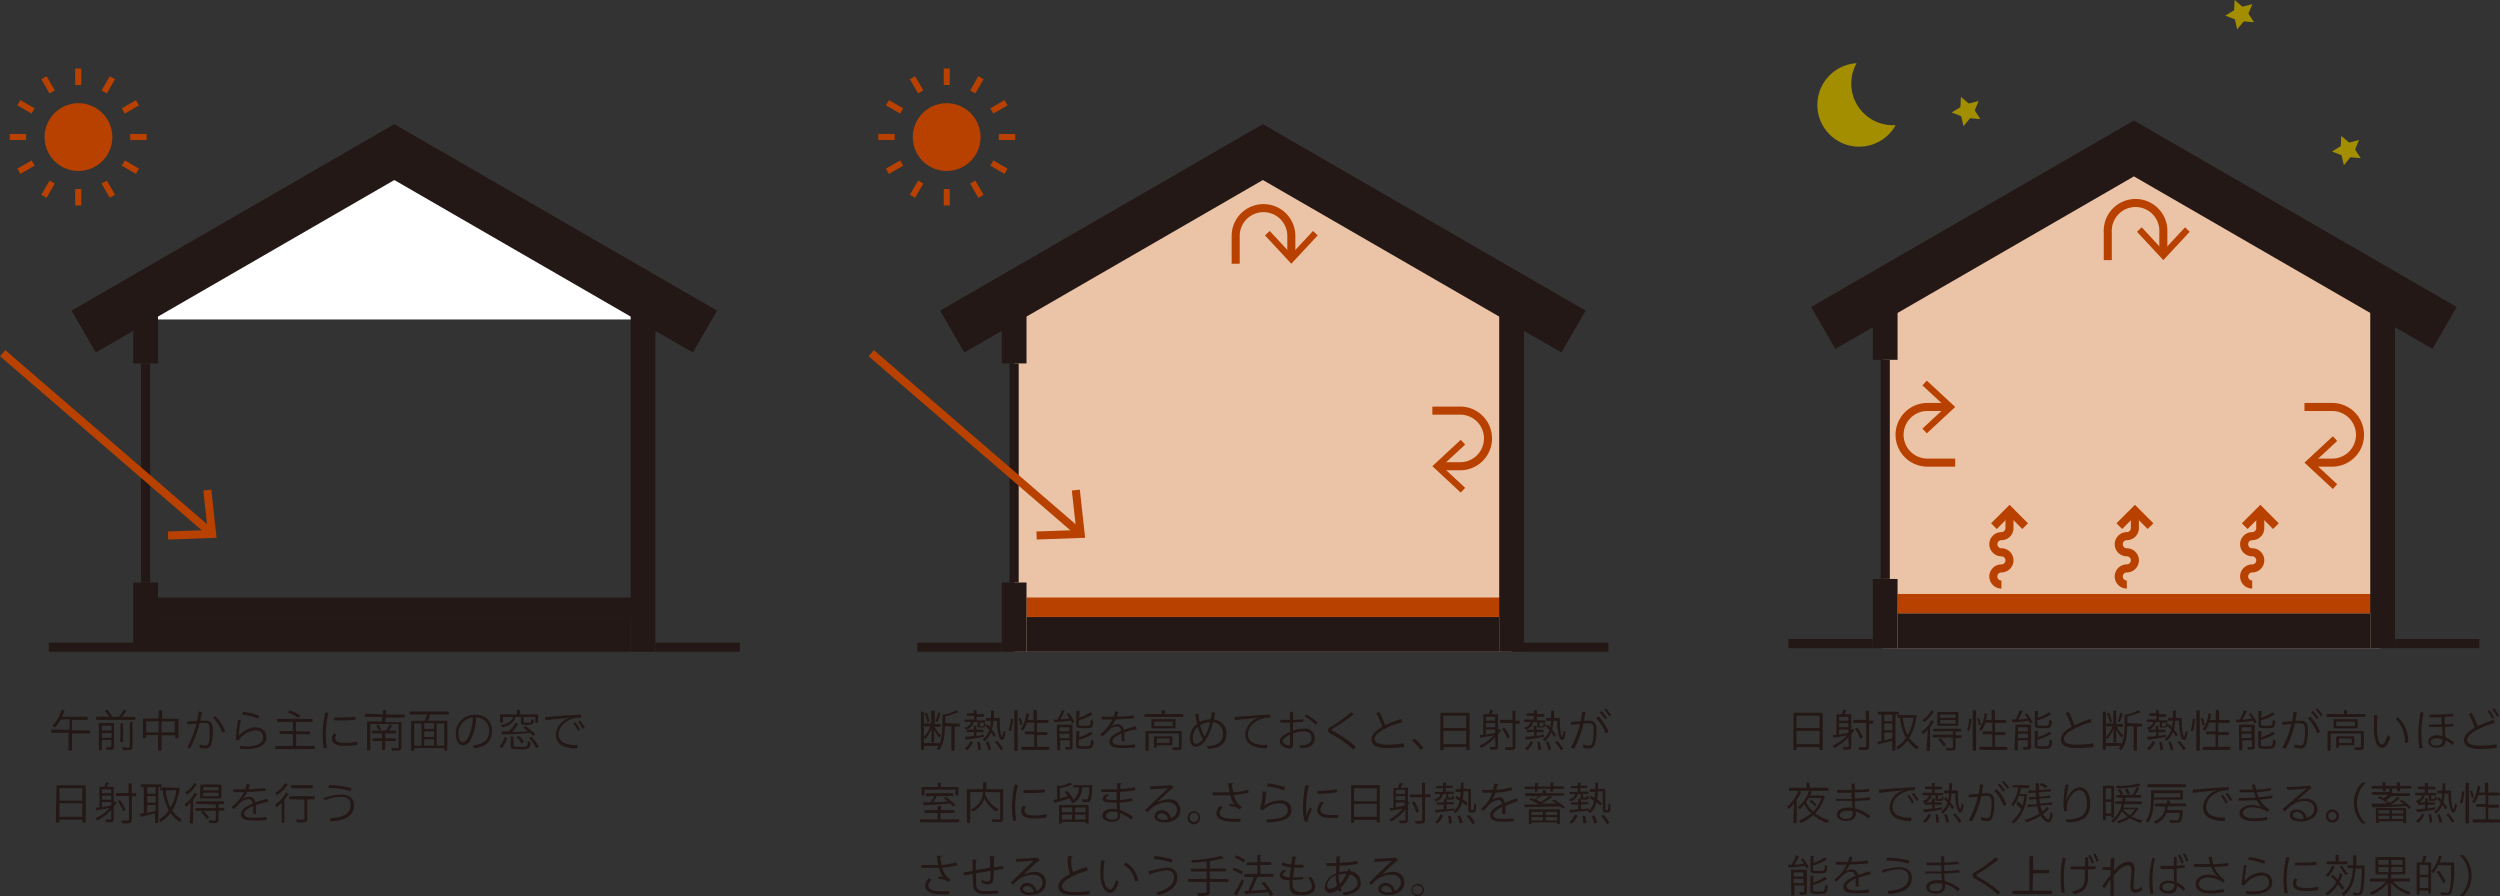 <?xml version="1.0" encoding="UTF-8"?> <svg xmlns="http://www.w3.org/2000/svg" xmlns:xlink="http://www.w3.org/1999/xlink" viewBox="0 0 310.03 111.14"><rect x="0" y="0" width="310.03" height="111.14" fill="#333333" stroke="none"/><defs><style>.cls-1,.cls-10,.cls-7,.cls-8{fill:none;}.cls-2{isolation:isolate;}.cls-3{fill:#231815;}.cls-4{mix-blend-mode:multiply;}.cls-5{clip-path:url(#clip-path);}.cls-6{fill:#fff;}.cls-7{stroke:#231815;stroke-linecap:square;stroke-width:6px;}.cls-10,.cls-7,.cls-8{stroke-miterlimit:10;}.cls-10,.cls-8{stroke:#b94100;}.cls-9{fill:#b94100;}.cls-10{stroke-width:0.75px;}.cls-11{fill:#ebc4a8;}.cls-12{clip-path:url(#clip-path-2);}.cls-13{clip-path:url(#clip-path-3);}.cls-14{clip-path:url(#clip-path-4);}.cls-15{clip-path:url(#clip-path-5);}.cls-16{fill:#a38e00;}</style><clipPath id="clip-path" transform="translate(-12.07 -4.63)"><rect class="cls-1" x="233.71" y="92.48" width="88.39" height="23.27"></rect></clipPath><clipPath id="clip-path-2" transform="translate(-12.07 -4.63)"><rect class="cls-1" x="236.67" y="19.58" width="80.06" height="28.32"></rect></clipPath><clipPath id="clip-path-3" transform="translate(-12.07 -4.63)"><rect class="cls-1" x="309.08" y="83.87" width="10.47" height="1.14"></rect></clipPath><clipPath id="clip-path-4" transform="translate(-12.07 -4.63)"><rect class="cls-1" x="306.01" y="43.19" width="3.07" height="41.82"></rect></clipPath><clipPath id="clip-path-5" transform="translate(-12.07 -4.63)"><rect class="cls-1" x="247.39" y="80.7" width="58.62" height="4.31"></rect></clipPath></defs><title>3goals_3</title><g class="cls-2"><g id="レイヤー_2" data-name="レイヤー 2"><path class="cls-3" d="M19.59,93.87a4.45,4.45,0,0,1-.75,1,1,1,0,0,0-.28-.26,4,4,0,0,0,1-1.53,2.51,2.51,0,0,0,.13-.43l.38.1a0,0,0,0,1,0,0s0,.11-.13.32l-.19.44h2.69a2.23,2.23,0,0,0,.49,0v.39a3.48,3.48,0,0,0-.49,0H21v1.3h1.69a4.11,4.11,0,0,0,.55,0v.4a4.11,4.11,0,0,0-.55,0H21V97.2a3.43,3.43,0,0,0,0,.5h-.43a3.43,3.43,0,0,0,0-.5V95.51H19a4.39,4.39,0,0,0-.56,0v-.4a4.17,4.17,0,0,0,.56,0h1.68v-1.3Z" transform="translate(-12.07 -4.63)"></path><path class="cls-3" d="M25.62,93.53a4,4,0,0,0-.58-.76l.33-.13a4.27,4.27,0,0,1,.63.89h.79a3.62,3.62,0,0,0,.62-.89l.35.13a5.63,5.63,0,0,1-.59.76h1.12a3.82,3.82,0,0,0,.55,0v.37a4.11,4.11,0,0,0-.55,0H24.55a4.33,4.33,0,0,0-.55,0V93.5a2.26,2.26,0,0,0,.55,0Zm-.9,3.56a3.82,3.82,0,0,0,0,.58h-.4a4.27,4.27,0,0,0,0-.59V94.77a4.48,4.48,0,0,0,0-.48l.53,0h.87a4.51,4.51,0,0,0,.5,0,3.91,3.91,0,0,0,0,.58V97.2c0,.33-.1.42-.46.42l-.46,0a1.53,1.53,0,0,0-.09-.34,3.55,3.55,0,0,0,.48,0c.16,0,.19,0,.19-.14v-.74H24.72Zm1.18-2.47H24.72v.6H25.9Zm0,.91H24.72v.6H25.9Zm1.43-1.18a3.21,3.21,0,0,0,0,.52V96a3.84,3.84,0,0,0,0,.62h-.39A4,4,0,0,0,27,96V94.87a3.49,3.49,0,0,0,0-.52Zm1.18-.16a4,4,0,0,0,0,.59v2.38c0,.38-.11.48-.57.48l-.64,0a1.27,1.27,0,0,0-.1-.37,4.3,4.3,0,0,0,.71.07c.21,0,.25,0,.25-.16V94.77a3.64,3.64,0,0,0,0-.58Z" transform="translate(-12.07 -4.63)"></path><path class="cls-3" d="M31.74,93.29a4.24,4.24,0,0,0,0-.57h.44a3,3,0,0,0,0,.56v.48h1.61a2.62,2.62,0,0,0,.42,0,1.94,1.94,0,0,0,0,.43v1.5a3.68,3.68,0,0,0,0,.49h-.4v-.37H32.11v1.28a2.7,2.7,0,0,0,0,.63h-.44a5.18,5.18,0,0,0,0-.63V95.79H30.2v.37h-.4a3.79,3.79,0,0,0,0-.49v-1.5a2.81,2.81,0,0,0,0-.43,2.68,2.68,0,0,0,.42,0h1.52ZM30.2,95.46h1.55V94.09H30.2Zm3.54-1.37H32.11v1.37h1.63Z" transform="translate(-12.07 -4.63)"></path><path class="cls-3" d="M35.3,97.29a11.4,11.4,0,0,0,1.13-2.92l-1.13.09,0-.35c.38,0,.81-.07,1.22-.09.07-.36.14-.75.18-1.16l.4.06c0,.38-.12.74-.19,1.08l.64,0c.58,0,.92.26.91,1.07a7.06,7.06,0,0,1-.16,1.74c-.13.51-.44.65-.69.65a3.49,3.49,0,0,1-.79-.1c0-.14,0-.27,0-.4a2.71,2.71,0,0,0,.77.13c.2,0,.32-.11.42-.5A7.72,7.72,0,0,0,38.06,95c0-.55-.16-.72-.56-.72l-.68,0a14,14,0,0,1-1.17,3.16Zm3.48-3.85A6.4,6.4,0,0,1,40,95.31l-.35.23a5.39,5.39,0,0,0-1.17-1.91Z" transform="translate(-12.07 -4.63)"></path><path class="cls-3" d="M41.94,93.91a17.73,17.73,0,0,0-.27,2,2.82,2.82,0,0,1,2-1.08c1,0,1.44.57,1.44,1.21,0,1.13-1.25,1.48-2.45,1.48-.27,0-.54,0-.76,0a2.88,2.88,0,0,0-.09-.4,4.25,4.25,0,0,0,.8.07c.82,0,2.1-.14,2.1-1.12,0-.4-.22-.88-1-.87a2.89,2.89,0,0,0-2.06,1.25l-.33-.09a17.61,17.61,0,0,1,.28-2.44Zm.28-1a8,8,0,0,1,2,.48l-.11.37a7.38,7.38,0,0,0-2-.51Z" transform="translate(-12.07 -4.63)"></path><path class="cls-3" d="M47,94.16a3.73,3.73,0,0,0-.58,0v-.38a4.4,4.4,0,0,0,.58,0h3.25a4.51,4.51,0,0,0,.58,0v.38a4,4,0,0,0-.58,0H48.77v1.17H50a3.72,3.72,0,0,0,.53,0v.37a3.8,3.8,0,0,0-.53,0h-1.2v1.43h1.72a4.69,4.69,0,0,0,.59,0v.4a5.68,5.68,0,0,0-.59,0H46.8a5.34,5.34,0,0,0-.6,0v-.4a4.42,4.42,0,0,0,.59,0h1.6V95.66H47.3a4,4,0,0,0-.55,0v-.37a3.72,3.72,0,0,0,.53,0h1.11V94.16Zm1-1.46a5.84,5.84,0,0,1,1.31.68l-.22.29a5.28,5.28,0,0,0-1.33-.7Z" transform="translate(-12.07 -4.63)"></path><path class="cls-3" d="M52.82,93a11,11,0,0,0-.35,2.71,10.35,10.35,0,0,0,.14,1.7l-.4,0a11.48,11.48,0,0,1-.13-1.73A11.68,11.68,0,0,1,52.42,93Zm1,2.7a.71.71,0,0,0-.17.46c0,.38.26.59,1.25.59a6.75,6.75,0,0,0,1.48-.15l0,.4a8.44,8.44,0,0,1-1.55.13c-1.28,0-1.59-.44-1.59-.93v0a1,1,0,0,1,.24-.65Zm-.27-2.1,1,0a14.44,14.44,0,0,0,1.6-.09l0,.37a16.61,16.61,0,0,1-1.74.09c-.31,0-.61,0-.91,0Z" transform="translate(-12.07 -4.63)"></path><path class="cls-3" d="M59.53,93.23a3.26,3.26,0,0,0,0-.53h.42a2.47,2.47,0,0,0,0,.53h1.75a2.55,2.55,0,0,0,.56,0v.39a4.61,4.61,0,0,0-.56,0H59.87v.56h1.48a3.48,3.48,0,0,0,.5,0,3.17,3.17,0,0,0,0,.46v2.64c0,.34-.13.43-.61.43l-.57,0a1,1,0,0,0-.09-.36,3.83,3.83,0,0,0,.65.06c.21,0,.27,0,.27-.14V94.42H58v2.72a3.35,3.35,0,0,0,0,.56h-.41a4.1,4.1,0,0,0,0-.58V94.56a3.39,3.39,0,0,0,0-.47,3.55,3.55,0,0,0,.5,0h1.36v-.56H57.88a4.39,4.39,0,0,0-.56,0v-.39a3.2,3.2,0,0,0,.56,0Zm.4,2a3.14,3.14,0,0,0,.44-.75l.33.1a4.3,4.3,0,0,1-.42.65h.42a2.09,2.09,0,0,0,.48,0v.36a2.23,2.23,0,0,0-.48,0h-.86v.59h.82a3,3,0,0,0,.48,0v.35a2.23,2.23,0,0,0-.48,0h-.82v.48a5,5,0,0,0,0,.62h-.39a5.11,5.11,0,0,0,0-.62v-.48h-.66a2.43,2.43,0,0,0-.5,0v-.35a3.21,3.21,0,0,0,.51,0h.65v-.59h-.74a2.18,2.18,0,0,0-.48,0v-.36a2.23,2.23,0,0,0,.49,0ZM59,94.5a5.55,5.55,0,0,1,.35.61l-.28.12a2.89,2.89,0,0,0-.36-.6Z" transform="translate(-12.07 -4.63)"></path><path class="cls-3" d="M66.89,94a6.24,6.24,0,0,0,.66,0,6.12,6.12,0,0,0,0,.69v2.38a4.88,4.88,0,0,0,0,.66h-.39v-.32H63.44v.32h-.38a4,4,0,0,0,0-.67V94.71c0-.28,0-.47,0-.69a5.84,5.84,0,0,0,.64,0h1a3,3,0,0,0,.32-.78H63.47a4.91,4.91,0,0,0-.59,0v-.38a4.62,4.62,0,0,0,.58,0h3.69a4.85,4.85,0,0,0,.58,0v.38a4.73,4.73,0,0,0-.58,0H65.43a4.12,4.12,0,0,1-.32.78Zm-3.45,3.09h.9V94.35h-.9Zm2.45-2.78H64.68v.71h1.21Zm-1.21,1.71h1.21v-.7H64.68Zm0,1.07h1.21v-.77H64.68Zm1.55,0h.93V94.35h-.93Z" transform="translate(-12.07 -4.63)"></path><path class="cls-3" d="M70.72,97.07c1.29-.15,2-.65,2-1.81a1.55,1.55,0,0,0-1.61-1.64,6.12,6.12,0,0,1-.71,2.82,1.11,1.11,0,0,1-.91.62.82.82,0,0,1-.7-.5,2.21,2.21,0,0,1-.19-1A2.29,2.29,0,0,1,71,93.27a1.91,1.91,0,0,1,2.08,2c0,1.37-.8,2-2.21,2.16a2,2,0,0,0-.17-.36m-1.78-1.53a2.11,2.11,0,0,0,.12.78c.1.2.22.35.43.35s.45-.21.62-.52a6,6,0,0,0,.61-2.52,1.93,1.93,0,0,0-1.78,1.91" transform="translate(-12.07 -4.63)"></path><path class="cls-3" d="M74,97.21A3.07,3.07,0,0,0,74.66,96l.3.16a3.63,3.63,0,0,1-.66,1.27Zm2.16-4.14a2.09,2.09,0,0,0,0-.38h.41a1.43,1.43,0,0,0,0,.38v.15h1.68l.56,0a2,2,0,0,0,0,.37v.22a2.51,2.51,0,0,0,0,.44h-.36v-.71H77v.58c0,.11.05.13.27.13.41,0,.56,0,.61-.07s.06-.11.07-.38a.92.92,0,0,0,.33.1c0,.34-.09.48-.19.54a2.34,2.34,0,0,1-.87.09,1.51,1.51,0,0,1-.45-.06c-.07,0-.1-.1-.1-.21v-.72H76a1.16,1.16,0,0,1-.26.52,1.83,1.83,0,0,1-.7.55c-.15.06-.35.13-.66.22a1.23,1.23,0,0,0-.22-.29,2.66,2.66,0,0,0,1-.32,1.1,1.1,0,0,0,.49-.54l0-.14H74.44v.69h-.36c0-.12,0-.22,0-.41v-.23c0-.15,0-.25,0-.37l.55,0h1.54Zm.18,1.34a10.81,10.81,0,0,1-.74,1c.7,0,1.37-.05,1.94-.1-.2-.17-.32-.25-.61-.46l.27-.17a6.39,6.39,0,0,1,1.25,1l-.29.22a3.6,3.6,0,0,0-.35-.38c-.82.08-2.1.17-3,.18l-.5,0-.07-.37h.94A5.8,5.8,0,0,0,76,94.27ZM75.75,96a2.54,2.54,0,0,0,0,.46V97c0,.23,0,.24.77.24s.84,0,.9-.11a1.24,1.24,0,0,0,.1-.62,1.09,1.09,0,0,0,.34.13c0,.47-.1.69-.23.78s-.43.14-1.17.14c-.9,0-1.05-.07-1.05-.48v-.67a2.09,2.09,0,0,0,0-.48Zm1,.82a2.81,2.81,0,0,0-.62-.78l.26-.17a3,3,0,0,1,.65.75Zm1.81.61a5.68,5.68,0,0,0-.86-1.29l.28-.16a6.28,6.28,0,0,1,.89,1.23Z" transform="translate(-12.07 -4.63)"></path><path class="cls-3" d="M79.67,93.56c1.42-.13,3-.25,4.45-.31v.38a3,3,0,0,0-2,.63,1.86,1.86,0,0,0-.78,1.4,1.15,1.15,0,0,0,.71,1.12,3.71,3.71,0,0,0,1.4.24h.22v.41h-.12a3.78,3.78,0,0,1-1.75-.32A1.51,1.51,0,0,1,81,95.67a2.37,2.37,0,0,1,1.85-2.07c-.48.07-.87.11-1.14.13l-2,.21Zm3.74.65a5,5,0,0,1,.6.92l-.25.13a7,7,0,0,0-.6-.93ZM84,94a6.42,6.42,0,0,1,.59.88l-.25.14a6.79,6.79,0,0,0-.59-.91Z" transform="translate(-12.07 -4.63)"></path><path class="cls-3" d="M19.08,102.56a4.16,4.16,0,0,0,0-.54,4.68,4.68,0,0,0,.59,0h2.47a4.17,4.17,0,0,0,.56,0,3.78,3.78,0,0,0,0,.51v3.52a4.42,4.42,0,0,0,0,.59h-.4v-.36H19.44v.36H19a4.55,4.55,0,0,0,0-.59Zm.36,1.36h2.84v-1.54H19.44Zm0,2h2.84v-1.68H19.44Z" transform="translate(-12.07 -4.63)"></path><path class="cls-3" d="M25.87,105.06a6.09,6.09,0,0,1-1.75,1.33,1,1,0,0,0-.21-.29,5.81,5.81,0,0,0,1.8-1.28c-.4.09-.4.09-1.36.24l-.34.06-.06-.35h.12l.32,0v-2a2.61,2.61,0,0,0,0-.57,3.78,3.78,0,0,0,.5,0H25a2.56,2.56,0,0,0,.21-.58l.36.09c-.08.16-.19.41-.23.49h.39a2.57,2.57,0,0,0,.44,0,3.56,3.56,0,0,0,0,.51v1.54a1.21,1.21,0,0,0,.13-.27l.25.18-.07.1c-.07.11-.24.34-.31.43v1.51c0,.32-.1.39-.5.39h-.47a1,1,0,0,0-.07-.34c.21,0,.4,0,.56,0s.17,0,.17-.12Zm0-2.54H24.72V103h1.15Zm-1.15,1.29h1.15v-.5H24.72Zm0,.9c.45-.06.57-.08,1.15-.2v-.42H24.72ZM28,102.43a5.79,5.79,0,0,0,0-.65h.42a5.92,5.92,0,0,0,0,.65V103h0a3.64,3.64,0,0,0,.52,0v.37l-.52,0h0v2.92c0,.35-.12.44-.62.44-.2,0-.4,0-.6,0a1,1,0,0,0-.1-.35,6.55,6.55,0,0,0,.7,0c.2,0,.26,0,.26-.14v-2.89H27a3.82,3.82,0,0,0-.56,0v-.38a4.17,4.17,0,0,0,.56,0H28Zm-.66,2.81a4.22,4.22,0,0,0-.66-1.22l.27-.17a4.9,4.9,0,0,1,.7,1.19Z" transform="translate(-12.07 -4.63)"></path><path class="cls-3" d="M29.93,102.25a2.5,2.5,0,0,0-.4,0v-.36l.42,0H31.7a2.49,2.49,0,0,0,.41,0v.34h-.4v3.91a4,4,0,0,0,0,.56h-.41a3.18,3.18,0,0,0,0-.57v-.64c-.35.1-.78.21-1.52.37l-.27.07-.11-.39a2.78,2.78,0,0,0,.5-.06v-3.25Zm.39.82h1.05v-.82H30.32Zm0,1.11h1.05v-.83H30.32Zm0,1.26a10,10,0,0,0,1.05-.25v-.72H30.32Zm3.62-3.12.41,0s0,.2-.05.31a6.69,6.69,0,0,1-.87,2.51,3.64,3.64,0,0,0,1.19,1.1,1.41,1.41,0,0,0-.22.35,4.16,4.16,0,0,1-1.18-1.14A4.43,4.43,0,0,1,32,106.58a.87.87,0,0,0-.22-.33A3.6,3.6,0,0,0,33,105.12a6.21,6.21,0,0,1-.74-2.48,2.33,2.33,0,0,0-.32,0v-.37a3,3,0,0,0,.46,0Zm-1.32.32a6.16,6.16,0,0,0,.21,1.14,4.42,4.42,0,0,0,.4,1,5.91,5.91,0,0,0,.71-2.16Z" transform="translate(-12.07 -4.63)"></path><path class="cls-3" d="M35.7,104.76c0-.22,0-.39,0-.63a3,3,0,0,1-.56.56,1,1,0,0,0-.21-.3,3.74,3.74,0,0,0,1-1,2,2,0,0,0,.25-.48l.31.21a7.12,7.12,0,0,1-.47.7v2.31a3.4,3.4,0,0,0,0,.61h-.42a4.34,4.34,0,0,0,0-.6Zm.77-2.84a6.68,6.68,0,0,1-.42.54,3.53,3.53,0,0,1-.79.71,1.09,1.09,0,0,0-.23-.25,3,3,0,0,0,1.13-1.21Zm.43,2.42a2.58,2.58,0,0,0-.5,0V104a3.49,3.49,0,0,0,.51,0h2.44a3.3,3.3,0,0,0,.51,0v.36a2.64,2.64,0,0,0-.51,0h-.18v.45h.21a3.34,3.34,0,0,0,.5,0v.35a3.78,3.78,0,0,0-.5,0h-.21v1.14c0,.31-.12.4-.6.4l-.55,0a1,1,0,0,0-.08-.36,4.72,4.72,0,0,0,.64.06c.21,0,.25,0,.25-.13v-1.08h-2a3.86,3.86,0,0,0-.5,0v-.35a3.34,3.34,0,0,0,.5,0h2v-.45Zm.52-.69a3.57,3.57,0,0,0-.52,0,3.42,3.42,0,0,0,0-.52v-.71a3.2,3.2,0,0,0,0-.5,3.88,3.88,0,0,0,.54,0H39a3.49,3.49,0,0,0,.52,0c0,.13,0,.27,0,.51v.71c0,.25,0,.38,0,.51a3.63,3.63,0,0,0-.51,0Zm.29,2.58a3.7,3.7,0,0,0-.7-.85l.26-.21A6.43,6.43,0,0,1,38,106Zm-.46-3.58h1.91v-.41H37.25Zm0,.72h1.91v-.44H37.25Z" transform="translate(-12.07 -4.63)"></path><path class="cls-3" d="M40.81,104.69a5,5,0,0,0,1.51-1.83H41v-.35h1.47a4.6,4.6,0,0,0,.2-.66l.39.06a5.87,5.87,0,0,1-.19.59c.72,0,1.4-.08,2.1-.14v.35c-.7.05-1.46.11-2.26.14a3.79,3.79,0,0,1-.57.9,1.28,1.28,0,0,1,.8-.31.78.78,0,0,1,.8.7,13.73,13.73,0,0,1,1.5-.45l.09.38a8,8,0,0,0-1.54.41q0,.48.06,1.08l-.38,0v-.18c0-.3,0-.57,0-.79l-.28.13c-.54.28-.84.53-.84.85s.39.48,1.19.48a9.32,9.32,0,0,0,1.58-.12l0,.39a13.09,13.09,0,0,1-1.48.07c-1.31,0-1.69-.22-1.69-.82,0-.38.31-.71.85-1,.18-.1.38-.2.61-.3-.06-.36-.24-.53-.51-.53a1.44,1.44,0,0,0-1,.44c-.22.19-.5.48-.85.82Z" transform="translate(-12.07 -4.63)"></path><path class="cls-3" d="M47,104.8c0-.24,0-.4,0-.66a3.37,3.37,0,0,1-.63.62,1.13,1.13,0,0,0-.22-.32,4.37,4.37,0,0,0,1.11-1.08,1.93,1.93,0,0,0,.27-.47l.34.19a2.25,2.25,0,0,0-.17.24,3.83,3.83,0,0,1-.36.49V106a5.47,5.47,0,0,0,0,.67H47a3.84,3.84,0,0,0,0-.67Zm.76-2.86a.69.69,0,0,0-.1.12,5.53,5.53,0,0,1-1.22,1.19.93.93,0,0,0-.25-.27,3.65,3.65,0,0,0,.73-.58,2.25,2.25,0,0,0,.5-.67Zm.79,1.82a3.24,3.24,0,0,0-.61,0v-.39a4.71,4.71,0,0,0,.61,0h1.93a4.4,4.4,0,0,0,.61,0v.39a3.25,3.25,0,0,0-.6,0h-.32v2.41c0,.35-.13.44-.61.44l-.67,0a1.33,1.33,0,0,0-.09-.38,6,6,0,0,0,.77.06c.19,0,.24,0,.24-.13v-2.38ZM48.18,102a4.24,4.24,0,0,0,.57,0h1.54a4.07,4.07,0,0,0,.56,0v.39a3.06,3.06,0,0,0-.56,0H48.75a3.18,3.18,0,0,0-.57,0Z" transform="translate(-12.07 -4.63)"></path><path class="cls-3" d="M52.21,103.59a6.84,6.84,0,0,1,2.2-.42c1,0,1.56.51,1.56,1.32,0,1.3-1.09,1.91-2.88,2a2.87,2.87,0,0,0-.15-.37c2-.12,2.62-.78,2.62-1.68,0-.56-.36-1-1.1-1a5.87,5.87,0,0,0-2.13.44Zm.66-1.6a10.68,10.68,0,0,1,2.79.38l-.1.36a9.82,9.82,0,0,0-2.75-.38Z" transform="translate(-12.07 -4.63)"></path><path class="cls-3" d="M126.64,92.88a3.38,3.38,0,0,0,0,.47v3.43H128a4,4,0,0,0,.54,0v.36a3.66,3.66,0,0,0-.54,0h-1.34v.47h-.38a2.72,2.72,0,0,0,0-.53V93.4a2.75,2.75,0,0,0,0-.52Zm1.73,1.53a1.6,1.6,0,0,0,.36,0v.36a1.77,1.77,0,0,0-.37,0H128a2.93,2.93,0,0,0,.77,1.06,1.22,1.22,0,0,0-.2.28,3.37,3.37,0,0,1-.65-1c0,.2,0,.42,0,.58v.56a3.81,3.81,0,0,0,0,.45h-.35a4.24,4.24,0,0,0,0-.45V95.6c0-.16,0-.4,0-.6a3.45,3.45,0,0,1-.76,1.3,1.13,1.13,0,0,0-.23-.26,3.17,3.17,0,0,0,.68-.88,2.42,2.42,0,0,0,.18-.45h-.41a1.94,1.94,0,0,0-.36,0v-.36a1.35,1.35,0,0,0,.37,0h.51V93.27a3.13,3.13,0,0,0,0-.51H128a3,3,0,0,0,0,.51v1.14ZM127,93a6.87,6.87,0,0,1,.35,1.1l-.27.11a4.27,4.27,0,0,0-.35-1.1Zm1.69.09a5.64,5.64,0,0,1-.39,1.1l-.24-.12a3.77,3.77,0,0,0,.34-1.09Zm1.91,1.27a3.38,3.38,0,0,0,.49,0v.38a2.83,2.83,0,0,0-.47,0h-.16v2.42a3.78,3.78,0,0,0,0,.56h-.41a3.94,3.94,0,0,0,0-.57V94.7h-.79a10.66,10.66,0,0,1-.13,1.46,3.3,3.3,0,0,1-.63,1.54,1.24,1.24,0,0,0-.3-.23c.58-.69.74-1.47.74-3.59a4.81,4.81,0,0,0,0-.62,3.86,3.86,0,0,0,1.73-.57l.28.3-.09,0-.11,0a6.26,6.26,0,0,1-1.44.46v.84Z" transform="translate(-12.07 -4.63)"></path><path class="cls-3" d="M132.82,93.08a1.86,1.86,0,0,0,0-.36h.37a1.94,1.94,0,0,0,0,.36v.11h.49a1.67,1.67,0,0,0,.41,0v.33a2.3,2.3,0,0,0-.39,0h-.51v.44h.64l.41,0v.3a3.59,3.59,0,0,0-.4,0h-.25v.38c0,.06,0,.08.18.08s.27,0,.31-.25V94.3a.6.6,0,0,0,.25.1c-.06.41-.13.46-.59.46s-.44,0-.44-.22v-.47h-.5a1.27,1.27,0,0,1-.15.41,1.43,1.43,0,0,1-.8.56.64.64,0,0,0-.18-.28,1.15,1.15,0,0,0,.69-.39.65.65,0,0,0,.12-.3h-.38a2.63,2.63,0,0,0-.41,0v-.32a2.22,2.22,0,0,0,.41,0h.77v-.44h-.5a2.3,2.3,0,0,0-.38,0v-.33a1.75,1.75,0,0,0,.39,0h.49Zm-.52,2.36a1.62,1.62,0,0,0-.34,0v-.32a1.62,1.62,0,0,0,.34,0h.51v-.11a1.9,1.9,0,0,0,0-.37h.35a2,2,0,0,0,0,.37v.11h.53a1.57,1.57,0,0,0,.33,0v.31h-.86v.46c.38-.05.52-.08.93-.16V96c-.5.11-1.41.26-2,.34l-.29,0-.07-.35h.11a9.1,9.1,0,0,0,1-.1v-.51Zm-.59,2a2.24,2.24,0,0,0,.73-.91l.3.15a3.25,3.25,0,0,1-.74,1Zm1.66.22a4.6,4.6,0,0,0-.12-1l.31-.05a5.06,5.06,0,0,1,.15,1Zm2.25-4,.43,0a2.51,2.51,0,0,0,0,.44,10.18,10.18,0,0,0,.09,1.36,1.17,1.17,0,0,0,.21.54,2,2,0,0,0,.16-.77.88.88,0,0,0,.26.17c-.09.69-.22,1-.42,1s-.31-.18-.4-.46a6.05,6.05,0,0,1-.22-1.91h-.48a4.7,4.7,0,0,1-.17,1.07,5.6,5.6,0,0,1,.48.66l-.22.25c-.18-.29-.25-.4-.37-.57a2.52,2.52,0,0,1-.81,1.12,1.39,1.39,0,0,0-.24-.25,2.11,2.11,0,0,0,.83-1.15,3.58,3.58,0,0,0-.44-.46l.21-.23c.17.17.21.21.33.35a5.43,5.43,0,0,0,.09-.79h-.24a2.13,2.13,0,0,0-.37,0v-.36a2.3,2.3,0,0,0,.38,0h.24c0-.15,0-.24,0-.37a2.42,2.42,0,0,0,0-.53h.39a8.16,8.16,0,0,0,0,.9Zm-1,4a3.76,3.76,0,0,0-.3-1l.31-.08a4.36,4.36,0,0,1,.33,1Zm1.56,0a4.73,4.73,0,0,0-.73-1l.28-.16a6.46,6.46,0,0,1,.76,1Z" transform="translate(-12.07 -4.63)"></path><path class="cls-3" d="M137.14,95.22a4.84,4.84,0,0,0,.27-1.44l.29,0a6.33,6.33,0,0,1-.28,1.51Zm.71,2.51a6.19,6.19,0,0,0,0-.63V93.27a5,5,0,0,0,0-.56h.42a4.75,4.75,0,0,0,0,.56v3.85a5.19,5.19,0,0,0,0,.61Zm.76-3.13a2.81,2.81,0,0,0-.23-.84l.25-.1a3.82,3.82,0,0,1,.25.84Zm.82-.35a4.07,4.07,0,0,1-.49,1l-.31-.17a3.71,3.71,0,0,0,.65-1.57,1.67,1.67,0,0,0,.05-.43l.38.08s0,.06-.09.36a3.1,3.1,0,0,1-.09.39h.71v-.66a3.36,3.36,0,0,0,0-.56h.42a4.86,4.86,0,0,0,0,.56v.66h.85a3.51,3.51,0,0,0,.56,0v.37a5.25,5.25,0,0,0-.56,0h-.85v1.14h.74a4.07,4.07,0,0,0,.56,0v.37a4.28,4.28,0,0,0-.56,0h-.74v1.45h.93a3.32,3.32,0,0,0,.6,0v.39a5.34,5.34,0,0,0-.6,0h-2.26a5.47,5.47,0,0,0-.6,0v-.39a3.32,3.32,0,0,0,.6,0h1V95.7h-.6a4.17,4.17,0,0,0-.56,0v-.37a3.7,3.7,0,0,0,.53,0h.63V94.25Z" transform="translate(-12.07 -4.63)"></path><path class="cls-3" d="M142.76,93.87h.44c.09-.15.14-.25.24-.43a3.45,3.45,0,0,0,.3-.74l.39.11A1.43,1.43,0,0,0,144,93a8.13,8.13,0,0,1-.45.83c.55,0,.76-.06,1.15-.11a6.36,6.36,0,0,0-.34-.54l.25-.13a8.39,8.39,0,0,1,.71,1.1l-.29.18a2.44,2.44,0,0,0-.17-.33c-.4.06-1.2.15-1.73.18a2.16,2.16,0,0,0-.33,0Zm.37,1.13a3.94,3.94,0,0,0,0-.51,2.68,2.68,0,0,0,.44,0h1a3.3,3.3,0,0,0,.51,0c0,.11,0,.27,0,.37V97.2c0,.35-.08.4-.67.4h-.17a2.09,2.09,0,0,0-.08-.34l.42,0c.15,0,.18,0,.18-.12v-.71h-1.21v.69a4.29,4.29,0,0,0,0,.56h-.39a2.81,2.81,0,0,0,0-.55Zm.34.33h1.21v-.51h-1.21Zm0,.83h1.21v-.54h-1.21Zm2.39-2.52a4.73,4.73,0,0,0,1.46-.7l.24.29-.31.17a6.8,6.8,0,0,1-1.39.56v.49c0,.16.06.18.58.18a2,2,0,0,0,.74-.06c.09-.06.12-.2.14-.69a1.92,1.92,0,0,0,.33.14c0,.46-.09.67-.19.78s-.3.14-1,.14-.92-.06-.92-.37v-1.3a3.08,3.08,0,0,0,0-.48h.4a2.88,2.88,0,0,0,0,.48Zm0,2.41a4.22,4.22,0,0,0,1.48-.69l.26.29c-.25.13-.67.35-.86.43a6.43,6.43,0,0,1-.88.3V97c0,.11,0,.15.18.17a3,3,0,0,0,.52,0c.44,0,.61,0,.69-.12a1.76,1.76,0,0,0,.11-.71,1.42,1.42,0,0,0,.33.14c0,.52-.1.74-.24.86s-.3.15-.91.15a2.23,2.23,0,0,1-.84-.08c-.13-.06-.17-.14-.17-.32V95.77a2.55,2.55,0,0,0,0-.49h.39a2.42,2.42,0,0,0,0,.48Z" transform="translate(-12.07 -4.63)"></path><path class="cls-3" d="M148.52,95.69A5,5,0,0,0,150,93.86H148.7v-.35h1.47a4.6,4.6,0,0,0,.2-.66l.39.06a5.87,5.87,0,0,1-.19.59c.72,0,1.4-.08,2.1-.14v.35c-.7.05-1.46.11-2.26.14a3.79,3.79,0,0,1-.57.9,1.28,1.28,0,0,1,.8-.31.78.78,0,0,1,.8.7,13.73,13.73,0,0,1,1.5-.45l.09.38a8,8,0,0,0-1.54.41q0,.48.06,1.08l-.38,0v-.18c0-.3,0-.57,0-.79l-.28.13c-.54.28-.84.53-.84.85s.39.48,1.19.48a9.32,9.32,0,0,0,1.58-.12l0,.39a13.09,13.09,0,0,1-1.48.07c-1.31,0-1.69-.22-1.69-.82,0-.38.31-.71.85-1,.18-.1.38-.2.61-.3-.06-.36-.24-.53-.51-.53a1.44,1.44,0,0,0-1,.44c-.22.19-.5.48-.85.82Z" transform="translate(-12.07 -4.63)"></path><path class="cls-3" d="M156.12,93.07a2.13,2.13,0,0,0,0-.37h.41a2.05,2.05,0,0,0,0,.37v.11h1.71a4.15,4.15,0,0,0,.55,0v.36a4.61,4.61,0,0,0-.55,0h-3.69a4.61,4.61,0,0,0-.55,0v-.36a4.06,4.06,0,0,0,.56,0h1.62Zm-2,2.7a3.78,3.78,0,0,0,0-.49,4.45,4.45,0,0,0,.55,0h3.4a3.88,3.88,0,0,0,.54,0,3.64,3.64,0,0,0,0,.48v1.46c0,.19,0,.28-.12.34s-.18.08-.47.08l-.52,0a.94.94,0,0,0-.07-.34,4.69,4.69,0,0,0,.62,0c.2,0,.23,0,.23-.13V95.59h-3.76v1.58a3.09,3.09,0,0,0,0,.56h-.41a4.22,4.22,0,0,0,0-.55Zm.74-1.54c0-.18,0-.3,0-.42a3.45,3.45,0,0,0,.52,0h2a3.18,3.18,0,0,0,.47,0,2.89,2.89,0,0,0,0,.43v.29a2.32,2.32,0,0,0,0,.43,3.71,3.71,0,0,0-.51,0h-2a3.78,3.78,0,0,0-.49,0,3.94,3.94,0,0,0,0-.43Zm.33.43h2.32v-.54h-2.32Zm2.24,2a3.38,3.38,0,0,0,0,.39h-1.9v.3h-.36a2.77,2.77,0,0,0,0-.46v-.55c0-.17,0-.28,0-.4l.45,0H157l.48,0a3.47,3.47,0,0,0,0,.38Zm-1.89.1h1.57v-.54h-1.57Z" transform="translate(-12.07 -4.63)"></path><path class="cls-3" d="M162.75,93c0,.27-.1.58-.15.85a1.7,1.7,0,0,1,1.56,1.79c0,1.08-.66,1.79-2.27,1.86,0-.12-.1-.24-.16-.36,1.59,0,2-.71,2-1.52a1.38,1.38,0,0,0-1.24-1.44,6.15,6.15,0,0,1-1,2.36,1.58,1.58,0,0,1-1.13.7c-.4,0-.73-.35-.73-1.08a2.14,2.14,0,0,1,.76-1.66l.15-.11c-.11-.43-.19-.84-.25-1.22l.38-.06a9.55,9.55,0,0,0,.18,1.07,2.81,2.81,0,0,1,1.34-.34h0c.06-.29.11-.63.14-.89Zm-2.18,1.79a1.82,1.82,0,0,0-.58,1.35c0,.46.15.73.39.73s.56-.2.86-.57l0,0-.23-.44a8.41,8.41,0,0,1-.41-1.09l-.06.06m1.6-.63a2.47,2.47,0,0,0-1.23.35,5.47,5.47,0,0,0,.56,1.4,7.08,7.08,0,0,0,.67-1.75" transform="translate(-12.07 -4.63)"></path><path class="cls-3" d="M165.16,93.56c1.42-.13,3.05-.25,4.45-.31v.38a3,3,0,0,0-2,.63,1.86,1.86,0,0,0-.78,1.4,1.15,1.15,0,0,0,.71,1.12A3.71,3.71,0,0,0,169,97h.22v.41h-.12a3.78,3.78,0,0,1-1.75-.32,1.51,1.51,0,0,1-.86-1.43,2.37,2.37,0,0,1,1.85-2.07c-.48.07-.87.11-1.14.14l-2,.2Z" transform="translate(-12.07 -4.63)"></path><path class="cls-3" d="M172.05,94.24h-1.21v-.34h1.21v-1h.37v1c.42,0,.85,0,1.27-.09v.36c-.42,0-.85,0-1.27.06v1a3.92,3.92,0,0,1,1.39-.24,1.14,1.14,0,0,1,1.3,1.15c0,.91-.6,1.27-1.83,1.28a1.9,1.9,0,0,0-.09-.36h.09c.95,0,1.44-.24,1.44-.92,0-.44-.28-.81-.95-.81a3.22,3.22,0,0,0-1.35.27V97a.41.41,0,0,1-.46.45c-.45,0-1.18-.34-1.18-.88s.63-.9,1.27-1.19Zm0,1.49c-.46.23-.91.55-.91.81s.44.52.75.52c.13,0,.16,0,.16-.21Zm2-2.49a5.27,5.27,0,0,1,1.41,1l-.23.3a4.69,4.69,0,0,0-1.41-1.08Z" transform="translate(-12.07 -4.63)"></path><path class="cls-3" d="M179.91,97.59a13.84,13.84,0,0,0-2.88-2,.48.48,0,0,1-.28-.4.5.5,0,0,1,.29-.4,17.19,17.19,0,0,0,2.61-1.85l.3.29A21,21,0,0,1,177.3,95a.14.14,0,0,0-.09.12.14.14,0,0,0,.09.11,16.2,16.2,0,0,1,2.91,2Z" transform="translate(-12.07 -4.63)"></path><path class="cls-3" d="M186.21,97.27a15.65,15.65,0,0,1-2.07.13,3.19,3.19,0,0,1-1.45-.24.87.87,0,0,1-.53-.86c0-.53.44-1,1.1-1.41l.23-.13a11.09,11.09,0,0,0-.74-1.69l.36-.17a11.9,11.9,0,0,1,.74,1.67,12.93,12.93,0,0,1,2-.78l.11.4a9.63,9.63,0,0,0-2.59,1.06c-.53.33-.83.68-.83,1a.57.57,0,0,0,.42.56,3.38,3.38,0,0,0,1.21.16,11.17,11.17,0,0,0,2-.16Z" transform="translate(-12.07 -4.63)"></path><path class="cls-3" d="M187.47,96.21a5.54,5.54,0,0,1,1.1,1.16l-.31.29a5.45,5.45,0,0,0-1.08-1.19Z" transform="translate(-12.07 -4.63)"></path><path class="cls-3" d="M190.7,93.56a4.16,4.16,0,0,0,0-.54,4.68,4.68,0,0,0,.59,0h2.47a4.17,4.17,0,0,0,.56,0,3.94,3.94,0,0,0,0,.51v3.52a4.68,4.68,0,0,0,0,.59h-.4v-.36h-2.84v.36h-.4a4.55,4.55,0,0,0,0-.59Zm.36,1.36h2.84V93.38h-2.84Zm0,2h2.84V95.26h-2.84Z" transform="translate(-12.07 -4.63)"></path><path class="cls-3" d="M197.48,96.06a5.9,5.9,0,0,1-1.74,1.33,1,1,0,0,0-.21-.29,5.81,5.81,0,0,0,1.8-1.28c-.41.09-.41.09-1.36.24l-.34.06-.06-.35h.12l.32,0v-2a2.61,2.61,0,0,0,0-.57,3.78,3.78,0,0,0,.5,0h.16a2.2,2.2,0,0,0,.22-.58l.36.09c-.08.16-.19.41-.24.49h.4a2.57,2.57,0,0,0,.44,0,3.56,3.56,0,0,0,0,.51v1.54a.78.78,0,0,0,.12-.27l.26.18-.07.1c-.07.11-.24.34-.31.43v1.51c0,.32-.1.39-.5.39h-.47a1,1,0,0,0-.07-.34c.21,0,.4,0,.55,0s.17,0,.17-.12Zm0-2.54h-1.14V94h1.14Zm-1.14,1.29h1.14v-.5h-1.14Zm0,.9a11.57,11.57,0,0,0,1.14-.2v-.42h-1.14Zm3.29-2.28a4,4,0,0,0,0-.65H200a4,4,0,0,0,0,.65V94H200a3.64,3.64,0,0,0,.52,0v.37l-.52,0H200V97.2c0,.35-.11.44-.61.44-.2,0-.4,0-.6,0a1,1,0,0,0-.1-.35,6.38,6.38,0,0,0,.7,0c.2,0,.26,0,.26-.14V94.28h-1a3.82,3.82,0,0,0-.56,0v-.38a4.17,4.17,0,0,0,.56,0h1ZM199,96.24a4.22,4.22,0,0,0-.66-1.22l.27-.17a4.9,4.9,0,0,1,.7,1.19Z" transform="translate(-12.07 -4.63)"></path><path class="cls-3" d="M202.29,93.08a1.28,1.28,0,0,0,0-.36h.38a1.94,1.94,0,0,0,0,.36v.11h.48a1.76,1.76,0,0,0,.42,0v.33a2.42,2.42,0,0,0-.39,0h-.51v.44h.64l.41,0v.3a3.81,3.81,0,0,0-.41,0H203v.38c0,.06,0,.08.17.08s.28,0,.31-.25V94.3a.64.64,0,0,0,.26.1c-.07.41-.13.46-.59.46s-.45,0-.45-.22v-.47h-.5a1.07,1.07,0,0,1-.15.41,1.4,1.4,0,0,1-.79.56.9.9,0,0,0-.18-.28,1.12,1.12,0,0,0,.68-.39.65.65,0,0,0,.13-.3h-.39a2.73,2.73,0,0,0-.41,0v-.32a2.34,2.34,0,0,0,.42,0h.77v-.44h-.5a2.18,2.18,0,0,0-.38,0v-.33a1.67,1.67,0,0,0,.38,0h.5Zm-.53,2.36a1.72,1.72,0,0,0-.34,0v-.32a1.62,1.62,0,0,0,.34,0h.51v-.11a2,2,0,0,0,0-.37h.35a1.83,1.83,0,0,0,0,.37v.11h.53a1.62,1.62,0,0,0,.34,0v.31h-.87v.46c.38-.05.52-.08.94-.16V96c-.49.11-1.4.26-2,.34l-.29,0-.07-.35h.12a9,9,0,0,0,1-.1v-.51Zm-.58,2a2.29,2.29,0,0,0,.72-.91l.31.15a3.61,3.61,0,0,1-.74,1Zm1.65.22a4,4,0,0,0-.12-1l.31-.05a4.36,4.36,0,0,1,.16,1Zm2.25-4,.43,0a4.17,4.17,0,0,0,0,.44,8.61,8.61,0,0,0,.1,1.36,1.08,1.08,0,0,0,.2.54,1.9,1.9,0,0,0,.17-.77.74.74,0,0,0,.25.17c-.09.69-.21,1-.42,1s-.31-.18-.4-.46a6.37,6.37,0,0,1-.22-1.91h-.48a4.76,4.76,0,0,1-.16,1.07,7,7,0,0,1,.48.66l-.23.25a6.45,6.45,0,0,0-.37-.57,2.52,2.52,0,0,1-.81,1.12,1.39,1.39,0,0,0-.24-.25,2.08,2.08,0,0,0,.84-1.15,4.44,4.44,0,0,0-.44-.46l.2-.23c.17.17.21.21.33.35a5.19,5.19,0,0,0,.1-.79h-.24a2.13,2.13,0,0,0-.37,0v-.36a2.18,2.18,0,0,0,.38,0h.24c0-.15,0-.24,0-.37a2.42,2.42,0,0,0,0-.53h.38a7.22,7.22,0,0,0,0,.9Zm-1,4a4.21,4.21,0,0,0-.3-1l.3-.08a3.89,3.89,0,0,1,.33,1Zm1.56,0a5.51,5.51,0,0,0-.73-1l.27-.16a6.58,6.58,0,0,1,.77,1Z" transform="translate(-12.07 -4.63)"></path><path class="cls-3" d="M206.87,97.34A11.24,11.24,0,0,0,208,94.42l-1.12.1,0-.36,1.23-.08c.07-.37.13-.75.17-1.16l.41,0c-.06.39-.12.74-.19,1.08h.63c.58,0,.92.26.92,1.06a7,7,0,0,1-.16,1.74c-.14.52-.44.65-.7.65a3.06,3.06,0,0,1-.79-.1l0-.4a2.41,2.41,0,0,0,.77.14c.19,0,.32-.11.42-.5a7.78,7.78,0,0,0,.11-1.53c0-.55-.17-.73-.56-.73l-.69,0a13.17,13.17,0,0,1-1.16,3.16Zm3.47-3.84a5.9,5.9,0,0,1,1.2,1.87l-.34.23A5.58,5.58,0,0,0,210,93.68Zm.33-.7a6.32,6.32,0,0,1,.69.86l-.23.16a6.5,6.5,0,0,0-.69-.86Zm.54-.32a7.13,7.13,0,0,1,.67.83l-.24.16a5.37,5.37,0,0,0-.65-.84Z" transform="translate(-12.07 -4.63)"></path><path class="cls-3" d="M129.87,105.09a4.1,4.1,0,0,0,.58,0v.36a4.2,4.2,0,0,0-.58,0h-1.16v.78h1.61a3.88,3.88,0,0,0,.69,0v.38a6.62,6.62,0,0,0-.71,0h-3.43a6.75,6.75,0,0,0-.71,0v-.38a4,4,0,0,0,.7,0h1.5v-.78h-1.05a4.27,4.27,0,0,0-.59,0v-.36a4.07,4.07,0,0,0,.59,0h1.05V105a2.9,2.9,0,0,0,0-.43h.41a2.81,2.81,0,0,0,0,.43v.09Zm-1.53-3a2.43,2.43,0,0,0,0-.38h.42a2.25,2.25,0,0,0,0,.38v.14h1.44c.37,0,.54,0,.73,0a1.92,1.92,0,0,0,0,.39v.27a1.83,1.83,0,0,0,0,.37h-.37v-.7h-3.84v.7h-.36v-.06a2.85,2.85,0,0,0,0-.31v-.3c0-.14,0-.22,0-.36l.68,0h1.36Zm-.81,1.29a5.11,5.11,0,0,0-.64,0V103a4.37,4.37,0,0,0,.62,0h2.14a4.54,4.54,0,0,0,.63,0v.35a5.1,5.1,0,0,0-.63,0h-1.41a5.27,5.27,0,0,1-.44.76c.6,0,1.07,0,1.82-.1a5.25,5.25,0,0,0-.51-.39l.27-.17a9,9,0,0,1,1.16,1l-.26.22a4.86,4.86,0,0,0-.38-.39c-1,.09-2.1.15-3.13.19l-.21,0,0-.35.34,0h.57a5.45,5.45,0,0,0,.45-.78Z" transform="translate(-12.07 -4.63)"></path><path class="cls-3" d="M134.25,102.86c0,.11,0,.14,0,.24a3.36,3.36,0,0,0,.56,1,3.69,3.69,0,0,0,1.09.87,1,1,0,0,0-.25.32,3.83,3.83,0,0,1-1.51-1.67,2.53,2.53,0,0,1-.3.69,3.28,3.28,0,0,1-1.15,1,1,1,0,0,0-.24-.28,3.07,3.07,0,0,0,1-.74,2.64,2.64,0,0,0,.53-1.43h-1.58v3.2a4.11,4.11,0,0,0,0,.61h-.43a3.52,3.52,0,0,0,0-.61V103c0-.22,0-.35,0-.5a3.08,3.08,0,0,0,.54,0h1.46c0-.19,0-.25,0-.45a1.75,1.75,0,0,0,0-.4h.43a1.45,1.45,0,0,0,0,.4c0,.24,0,.32,0,.45h1.51a3.32,3.32,0,0,0,.56,0,3.48,3.48,0,0,0,0,.49v3.17c0,.35-.12.41-.7.41l-.63,0a1,1,0,0,0-.09-.38,4,4,0,0,0,.76.07c.26,0,.29,0,.29-.14v-3.24Z" transform="translate(-12.07 -4.63)"></path><path class="cls-3" d="M138.31,102a11,11,0,0,0-.35,2.71,10.35,10.35,0,0,0,.14,1.7l-.4,0a11.48,11.48,0,0,1-.13-1.73,11.68,11.68,0,0,1,.34-2.78Zm1,2.7a.67.67,0,0,0-.18.46c0,.38.26.59,1.25.59a6.75,6.75,0,0,0,1.48-.15l0,.4a8.44,8.44,0,0,1-1.55.13c-1.28,0-1.59-.44-1.59-.93v0a1,1,0,0,1,.24-.65Zm-.28-2.1,1,0a14.44,14.44,0,0,0,1.6-.09l0,.37a16.61,16.61,0,0,1-1.74.09c-.31,0-.61,0-.91,0Z" transform="translate(-12.07 -4.63)"></path><path class="cls-3" d="M144.4,102.71a3.89,3.89,0,0,1,.78,1.09l-.32.17c0-.09-.09-.2-.15-.31l-1.79.51a.08.08,0,0,1-.07.08l-.16-.4.5-.12-.06-1.71.34.1a7.6,7.6,0,0,0,1.3-.43l.29.28s0,0-.11,0a10,10,0,0,1-1.45.41l0,1.24,1-.25a3.6,3.6,0,0,0-.43-.52Zm-1,4.06v-2.32h3.67v2.3h-.37v-.19h-2.95v.21Zm1.63-2h-1.28v.58h1.28Zm-1.28,1.49h1.28v-.61h-1.28Zm3.57-4.28.21,0s0,.08,0,.12c-.06,1.25-.11,1.69-.25,1.84s-.26.15-.53.15h-.42a.78.78,0,0,0-.09-.33l.57,0c.09,0,.13,0,.17-.06a3.86,3.86,0,0,0,.18-1.44h-.9a2.13,2.13,0,0,1-1.17,2,1.12,1.12,0,0,0-.22-.26,1.85,1.85,0,0,0,1-1.72h-.68V102h2.1Zm-.62,2.79H145.4v.58h1.32Zm-1.32,1.49h1.32v-.61H145.4Z" transform="translate(-12.07 -4.63)"></path><path class="cls-3" d="M148.68,102.52c.34,0,.8,0,1.17,0h.76c0-.27,0-.57,0-.77l.55,0c0,.07-.05.1-.15.12v.6a11.22,11.22,0,0,0,1.83-.21l0,.36a12.24,12.24,0,0,1-1.88.21l0,1a9,9,0,0,0,1.55-.22l0,.36a9.49,9.49,0,0,1-1.59.19l.05.92a6.22,6.22,0,0,1,1.61.86l-.24.33a5.29,5.29,0,0,0-1.36-.8v.25c0,.52-.32.83-1,.83s-1.21-.29-1.21-.8.6-.82,1.21-.82a2.34,2.34,0,0,1,.58.06c0-.23,0-.52,0-.82h-.53c-.94,0-1.21-.14-1.21-.46s.16-.38.51-.61l.27.17c-.25.14-.38.26-.38.37s.26.2.95.2h.37l0-1h-1.94Zm2,2.86a2.31,2.31,0,0,0-.61-.09c-.42,0-.84.17-.84.5s.38.48.86.48.6-.19.6-.57Z" transform="translate(-12.07 -4.63)"></path><path class="cls-3" d="M155.66,104.08a3.32,3.32,0,0,1,1.37-.32,1.28,1.28,0,0,1,1.42,1.32c0,1-.87,1.54-2,1.54-.71,0-1.2-.29-1.2-.77a.83.83,0,0,1,.9-.74,1.16,1.16,0,0,1,1.12,1,1.09,1.09,0,0,0,.76-1c0-.59-.44-1-1.13-1a3.14,3.14,0,0,0-2,.72c-.16.15-.38.38-.53.55l-.28-.28c.5-.51,2.07-2,2.82-2.71-.32,0-1.42.09-2.05.11,0,0-.07.07-.11.08l-.05-.46c.75,0,2.16-.07,2.56-.13l.09,0,.29.35a.19.19,0,0,1-.13,0c-.39.32-1.44,1.3-1.87,1.71Zm.76,2.19a2.57,2.57,0,0,0,.5,0,.85.85,0,0,0-.78-.78c-.28,0-.54.15-.54.4s.46.43.82.43" transform="translate(-12.07 -4.63)"></path><path class="cls-3" d="M160.88,106a.77.77,0,1,1-1.53,0,.76.76,0,0,1,.76-.77.77.77,0,0,1,.77.77m-.19,0a.57.57,0,0,0-.58-.57.57.57,0,0,0,0,1.13.57.57,0,0,0,.58-.56" transform="translate(-12.07 -4.63)"></path><path class="cls-3" d="M166.92,102.93a10.92,10.92,0,0,1-1.83.3c.22.75.45,1.19,1,1.45l-.27.34a1.79,1.79,0,0,0-1.22-.38l-.07-.33c.27,0,.47.06.61.08a3,3,0,0,1-.49-1.13c-.24,0-.58,0-.91,0l-1.29,0v-.37c.33,0,.8,0,1.3,0,.28,0,.6,0,.82,0-.07-.3-.13-.7-.2-1.13H165c0,.07-.05.11-.14.13,0,.31.09.66.15,1a9.38,9.38,0,0,0,1.83-.32Zm-1,3.61-1,0c-1.15,0-2-.35-2-1.09a1.36,1.36,0,0,1,.49-.92l.3.23a1,1,0,0,0-.4.68c0,.54.71.72,1.58.72.48,0,.76,0,1,0Z" transform="translate(-12.07 -4.63)"></path><path class="cls-3" d="M169.21,102.84a.17.17,0,0,1-.15.1,6.59,6.59,0,0,1-.22,1.62h0a3.76,3.76,0,0,1,2-.68c.85,0,1.38.44,1.37,1.21,0,1-.85,1.46-3,1.54a2,2,0,0,0-.14-.36c1.92-.08,2.69-.39,2.7-1.18,0-.53-.36-.84-1-.84a3,3,0,0,0-2.09.87l-.37-.18a6,6,0,0,0,.31-2.16Zm.09-1.06a9.19,9.19,0,0,1,2.13.48l-.14.38a9,9,0,0,0-2.11-.5Z" transform="translate(-12.07 -4.63)"></path><path class="cls-3" d="M174.51,102.07q0,.09-.18.09a13.32,13.32,0,0,0-.29,2.47,6.63,6.63,0,0,0,.07,1.09l.42-1,.23.24c-.23.56-.39.87-.47,1.12a1.29,1.29,0,0,0,0,.25.52.52,0,0,0,0,.18l-.39.07a5.93,5.93,0,0,1-.25-1.89,15.77,15.77,0,0,1,.3-2.68Zm3.5,4h-.6a7.26,7.26,0,0,1-1-.06c-.68-.1-1-.47-1-.91a1.7,1.7,0,0,1,.51-1.06l.36.15a1.33,1.33,0,0,0-.47.87c0,.63.94.63,1.51.63l.71,0Zm-2.54-3.36a17.81,17.81,0,0,0,2.39-.21l0,.39a23,23,0,0,1-2.42.2Z" transform="translate(-12.07 -4.63)"></path><path class="cls-3" d="M179.62,102h3.56v4.63h-.38v-.33H180v.36h-.38Zm3.18.38H180V104h2.8Zm-2.8,3.54h2.8v-1.61H180Z" transform="translate(-12.07 -4.63)"></path><path class="cls-3" d="M186.67,102.29v1.79l.28.11a.18.18,0,0,1-.13,0l-.15.26v1.83c0,.44-.22.45-1,.45a1.4,1.4,0,0,0-.13-.34H186c.32,0,.36,0,.36-.11V105a5.9,5.9,0,0,1-1.76,1.51,1.86,1.86,0,0,0-.23-.26,5.48,5.48,0,0,0,1.62-1.32c-.53.09-1,.17-1.38.21a.1.1,0,0,1-.07.09l-.13-.41.46,0v-2.46h.55a4.65,4.65,0,0,0,.21-.63l.48.1s0,0-.11.06-.14.31-.22.47Zm-.35.3h-1.15v.49h1.15Zm0,.78h-1.15v.49h1.15Zm-1.15.78v.56l1-.14.11-.18v-.24Zm4.3-1v.34h-.68v2.8c0,.48-.29.5-1.12.49a1.54,1.54,0,0,0-.15-.35h.42c.45,0,.48,0,.48-.14v-2.8H186.9v-.34h1.52V101.7l.48,0s0,.07-.11.08v1.34Zm-2,.86a4.57,4.57,0,0,1,.58,1.28l-.34.14a4.51,4.51,0,0,0-.56-1.29Z" transform="translate(-12.07 -4.63)"></path><path class="cls-3" d="M191.49,103.11H191c-.07.42-.27.73-.91.9a.51.51,0,0,0-.17-.24c.51-.12.7-.31.77-.66h-.67v-.28h1v-.45h-.83v-.28h.83v-.41l.44,0s0,.06-.1.07v.31h.85v.28h-.85v.45h1v.28h-.68v.36c0,.08,0,.1.1.1h.27c.08,0,.1,0,.11-.26a1.12,1.12,0,0,0,.25.11c0,.32-.11.4-.31.4h-.36c-.28,0-.35-.06-.35-.35Zm3,1.71c0,.27,0,.28.1.28s.18,0,.22,0a3,3,0,0,0,.06-.85.66.66,0,0,0,.26.14c0,.8,0,1-.41,1h-.21a.41.41,0,0,1-.26-.09c-.08-.07-.1-.16-.1-.54v-2h-.58a7.38,7.38,0,0,1-.1,1,4.8,4.8,0,0,1,.59.48l-.18.31a3.73,3.73,0,0,0-.49-.43,2.32,2.32,0,0,1-.84,1.36.91.91,0,0,0-.24-.24.69.69,0,0,0,.13-.11c-.82.1-1.67.2-2.21.25a.1.1,0,0,1-.07.08l-.15-.38,1.11-.1v-.57h-.89v-.28h.89v-.44l.44,0s0,.07-.1.07v.34h.9v.28h-.9V105l1-.11v.24a2.2,2.2,0,0,0,.61-1.18c-.18-.13-.37-.26-.54-.36l.17-.27.44.28c0-.24.05-.5.07-.77h-.64v-.34h.65c0-.26,0-.53,0-.81l.45,0s0,.07-.11.08l0,.7h.9Zm-3.44.93a3,3,0,0,1-.7,1l-.33-.14a2.52,2.52,0,0,0,.69-1Zm.71,1a7.17,7.17,0,0,0-.11-.94l.34,0a5.53,5.53,0,0,1,.13.91Zm1.35,0a5.7,5.7,0,0,0-.31-.94l.34-.06a4.69,4.69,0,0,1,.33.92Zm1.55.06a5.58,5.58,0,0,0-.71-1l.35-.11a6,6,0,0,1,.73,1Z" transform="translate(-12.07 -4.63)"></path><path class="cls-3" d="M200.33,104h0a.12.12,0,0,1-.08,0c-.42.14-1,.37-1.48.56,0,.13,0,.27,0,.43s0,.38,0,.59l-.4,0c0-.2,0-.45,0-.66v-.22c-.62.3-1.13.67-1.13,1s.38.47,1.14.47a10.92,10.92,0,0,0,1.38-.06v.37a12.85,12.85,0,0,1-1.38.05c-1.06,0-1.52-.26-1.52-.82s.63-1,1.46-1.36c0-.34-.19-.51-.41-.51a1.83,1.83,0,0,0-1.31.77c-.16.17-.37.38-.61.6l-.27-.27a3.82,3.82,0,0,0,1.39-2h-1.23v-.36h1.33a7.73,7.73,0,0,0,.15-.78l.54.06a.14.14,0,0,1-.14.1c0,.22-.09.41-.14.61a7.52,7.52,0,0,0,1.89-.32l.07.37a8.73,8.73,0,0,1-2.06.31,4.31,4.31,0,0,1-.4.93h0a1.42,1.42,0,0,1,.88-.36c.37,0,.61.27.68.71.46-.21,1-.43,1.48-.6Z" transform="translate(-12.07 -4.63)"></path><path class="cls-3" d="M204.82,103.82a6.88,6.88,0,0,1,1.32.9l-.28.2a3.55,3.55,0,0,0-.33-.29c-1.55.05-3.2.08-4.25.09a.08.08,0,0,1-.08.08l-.13-.41h1.7l.09,0a6.43,6.43,0,0,0-1.14-.6l.23-.21.43.18a4.6,4.6,0,0,0,.51-.39H201.2V103h2.2v-.38l.47,0s0,.07-.11.08V103H206v.31h-2.64l0,0a.1.1,0,0,1-.1,0c-.18.14-.44.32-.67.47l.52.31a9.46,9.46,0,0,0,1.17-.79l.35.2s-.07,0-.12,0a11.57,11.57,0,0,1-1.26.78h1.85a5,5,0,0,0-.61-.37Zm-2.39-1v-.33h-1.28v-.31h1.28v-.46l.47,0s0,.07-.11.08v.36h1.56v-.46l.47,0s0,.07-.11.08v.36H206v.31h-1.33v.33h-.36v-.33h-1.56v.33Zm-.77,4V105h3.86v1.79h-.36v-.17H202v.17Zm1.75-1.52H202v.4h1.4Zm-1.4,1.08h1.4v-.42H202Zm3.15-1.08h-1.41v.4h1.41Zm-1.41,1.08h1.41v-.42h-1.41Z" transform="translate(-12.07 -4.63)"></path><path class="cls-3" d="M208.16,103.11h-.47c-.07.42-.26.73-.9.9a.7.7,0,0,0-.17-.24c.5-.12.7-.31.77-.66h-.68v-.28h1v-.45h-.82v-.28h.82v-.41l.45,0s0,.06-.1.07v.31h.84v.28h-.84v.45h1v.28h-.69v.36c0,.08,0,.1.11.1h.26c.09,0,.1,0,.11-.26a1.19,1.19,0,0,0,.26.11c0,.32-.11.4-.32.4h-.35c-.28,0-.35-.06-.35-.35Zm3,1.71c0,.27,0,.28.1.28s.18,0,.21,0a3,3,0,0,0,.06-.85.73.73,0,0,0,.26.14c0,.8,0,1-.4,1h-.21a.44.44,0,0,1-.27-.09c-.07-.07-.09-.16-.09-.54v-2h-.58a9.54,9.54,0,0,1-.1,1,4.61,4.61,0,0,1,.58.48l-.18.31a3,3,0,0,0-.48-.43,2.37,2.37,0,0,1-.84,1.36,1.13,1.13,0,0,0-.25-.24l.14-.11c-.83.1-1.68.2-2.22.25a.08.08,0,0,1-.07.08l-.14-.38,1.1-.1v-.57h-.89v-.28h.89v-.44l.45,0a.09.09,0,0,1-.1.07v.34h.9v.28h-.9V105l1-.11v.24a2.21,2.21,0,0,0,.62-1.18c-.18-.13-.37-.26-.54-.36l.17-.27c.14.08.29.18.43.28,0-.24.06-.5.08-.77h-.65v-.34h.66c0-.26,0-.53,0-.81l.46,0s-.05.07-.12.08v.7h.9Zm-3.45.93a2.79,2.79,0,0,1-.69,1l-.34-.14a2.52,2.52,0,0,0,.69-1Zm.71,1a5.79,5.79,0,0,0-.11-.94l.34,0a4.63,4.63,0,0,1,.13.91Zm1.35,0a4.89,4.89,0,0,0-.31-.94l.35-.06a5.44,5.44,0,0,1,.33.92Zm1.55.06a5.49,5.49,0,0,0-.7-1l.35-.11a6.52,6.52,0,0,1,.72,1Z" transform="translate(-12.07 -4.63)"></path><path class="cls-3" d="M130.79,111.93a10.92,10.92,0,0,1-1.83.3,1.87,1.87,0,0,0,1,1.45l-.27.34a1.8,1.8,0,0,0-1.23-.38l-.06-.33c.27,0,.47.06.61.08a3,3,0,0,1-.49-1.13c-.25,0-.58,0-.91,0l-1.29,0v-.37c.33,0,.79,0,1.29,0,.28,0,.6,0,.82,0-.07-.3-.13-.7-.19-1.13h.59c0,.07-.06.11-.15.13,0,.31.09.66.15,1a9.25,9.25,0,0,0,1.83-.32Zm-1,3.61-1,0c-1.14,0-2-.35-2-1.09a1.34,1.34,0,0,1,.5-.92l.29.23a1,1,0,0,0-.39.68c0,.54.7.72,1.57.72.48,0,.76,0,1,0Z" transform="translate(-12.07 -4.63)"></path><path class="cls-3" d="M135.45,110.86c0,.06,0,.08-.12.11,0,.38,0,.83,0,1.24l1.17-.18,0,.38c-.33,0-.76.09-1.21.17a6,6,0,0,1-.06,1.22.6.6,0,0,1-.61.51,1.84,1.84,0,0,1-.85-.25,2.55,2.55,0,0,0,.07-.32,1.68,1.68,0,0,0,.72.21c.33,0,.38-.32.35-1.32l-1.79.3c0,.52,0,1,0,1.33.07.84.48.89,1.27.89a11,11,0,0,0,1.44-.09v.38c-.39,0-.94.06-1.41.06-.85,0-1.59,0-1.69-1.2,0-.31,0-.79-.05-1.3l-1.07.2-.06-.37,1.13-.18c0-.48,0-1,0-1.42l.54,0c0,.06,0,.1-.14.11v1.19l1.78-.3c0-.47,0-1-.07-1.45Z" transform="translate(-12.07 -4.63)"></path><path class="cls-3" d="M139,113.08a3.27,3.27,0,0,1,1.36-.32,1.28,1.28,0,0,1,1.42,1.32c0,1-.87,1.54-2,1.54-.72,0-1.21-.29-1.21-.77a.83.83,0,0,1,.9-.74,1.16,1.16,0,0,1,1.12,1,1.09,1.09,0,0,0,.76-1c0-.59-.44-1-1.13-1a3.13,3.13,0,0,0-2,.72,6.88,6.88,0,0,0-.53.55l-.28-.28c.49-.51,2.07-2,2.81-2.71-.32,0-1.42.09-2,.11a.17.17,0,0,1-.12.08l0-.46c.74,0,2.16-.07,2.56-.13l.08,0,.29.35a.16.16,0,0,1-.13,0c-.39.32-1.43,1.3-1.86,1.71Zm.76,2.19a2.73,2.73,0,0,0,.5,0,.85.85,0,0,0-.78-.78c-.29,0-.54.15-.54.4s.45.43.82.43" transform="translate(-12.07 -4.63)"></path><path class="cls-3" d="M147,112.61h0a.2.2,0,0,1-.11,0c-1.64.47-3.11,1.19-3.11,1.93,0,.53.58.71,1.47.71a13.08,13.08,0,0,0,1.95-.13l0,.4a16.63,16.63,0,0,1-2,.1c-1.09,0-1.88-.25-1.89-1.06,0-.59.58-1.1,1.45-1.55a5.17,5.17,0,0,1-.26-2.21l.61,0c0,.07-.06.11-.17.13a4.93,4.93,0,0,0,.18,1.86,16.94,16.94,0,0,1,1.71-.66Z" transform="translate(-12.07 -4.63)"></path><path class="cls-3" d="M149.17,111.41s-.07.08-.14.08a8.64,8.64,0,0,0-.11,1.37c0,.2,0,.4,0,.58.07.93.45,1.5.87,1.49.22,0,.51-.56.7-1.17a2.35,2.35,0,0,0,.32.23c-.25.74-.57,1.35-1,1.36-.7,0-1.18-.83-1.26-1.89,0-.21,0-.44,0-.69a11.85,11.85,0,0,1,.08-1.47Zm3.65,2.55a2.76,2.76,0,0,0-1.39-2.06l.24-.3a3,3,0,0,1,1.55,2.23Z" transform="translate(-12.07 -4.63)"></path><path class="cls-3" d="M154.49,112.69a12.19,12.19,0,0,1,2.27-.46,1.16,1.16,0,0,1,1.31,1.26v0c0,1-.8,1.73-2.37,2.15a2.39,2.39,0,0,0-.25-.33c1.41-.34,2.2-1,2.2-1.83a.81.81,0,0,0-.9-.91,7.45,7.45,0,0,0-2,.44.16.16,0,0,1-.11.12Zm.77-1.91a10.69,10.69,0,0,1,2.21.43l-.12.39a10.11,10.11,0,0,0-2.19-.44Z" transform="translate(-12.07 -4.63)"></path><path class="cls-3" d="M164.42,113.66V114h-2.33v1.22c0,.28-.08.39-.28.45a4.45,4.45,0,0,1-1.15.07,1.73,1.73,0,0,0-.16-.37h.71c.46,0,.5,0,.5-.16V114H159.4v-.37h2.31v-.93h-1.94v-.35h1.94v-.89c-.6.07-1.24.13-1.83.16a1.28,1.28,0,0,0-.09-.32,16.89,16.89,0,0,0,3.74-.55l.31.31a.08.08,0,0,1-.06,0h-.05a10,10,0,0,1-1.53.33s0,0-.11.06v.89h2v.35h-2v.93Z" transform="translate(-12.07 -4.63)"></path><path class="cls-3" d="M165.09,112.24a4.66,4.66,0,0,1,1.12.51l-.2.32a4.42,4.42,0,0,0-1.11-.55Zm0,3.21a19.72,19.72,0,0,0,1-1.8l.27.23a17.56,17.56,0,0,1-.91,1.71.19.19,0,0,1,0,.07.14.14,0,0,1,0,.07Zm.29-4.75a4.6,4.6,0,0,1,1.11.58l-.22.31a4.27,4.27,0,0,0-1.09-.61ZM170,113v.36h-2.13l.19.06s-.06.06-.12.06a15.44,15.44,0,0,1-.7,1.59c.58,0,1.25-.06,1.92-.11-.19-.28-.42-.57-.63-.82l.31-.17a7.52,7.52,0,0,1,1.11,1.58l-.35.2a3,3,0,0,0-.24-.47l-2.73.2a.14.14,0,0,1-.09.08l-.15-.44.45,0a12.09,12.09,0,0,0,.72-1.73h-1.18V113H168v-1.08h-1.32v-.35H168v-.92l.5,0s-.05.09-.13.1v.79h1.35v.35h-1.35V113Z" transform="translate(-12.07 -4.63)"></path><path class="cls-3" d="M173.69,113.67a12.84,12.84,0,0,1-1.32.07c0,.19,0,.41,0,.51,0,.88.58,1,1.09,1,.87,0,1.29-.25,1.29-.75a1.7,1.7,0,0,0-.45-1l.35-.14a2.06,2.06,0,0,1,.51,1.21c0,.92-1,1.06-1.7,1.06s-1.47,0-1.47-1.32a4.47,4.47,0,0,1,0-.52c-.46,0-1.2,0-1.2-.61a.88.88,0,0,1,.47-.71l.29.17c-.24.15-.39.33-.39.48s.44.3.86.31c0-.37.09-.8.14-1.23a3.73,3.73,0,0,1-1.16-.3l.1-.36a3.54,3.54,0,0,0,1.1.3c.05-.35.08-.7.12-1l.57.07c0,.07-.07.11-.17.11,0,.23-.08.53-.13.85h.51c.21,0,.42,0,.62,0l0,.36a4.61,4.61,0,0,1-.54,0c-.21,0-.43,0-.62,0,0,.42-.1.84-.14,1.21a10.19,10.19,0,0,0,1.28-.07Z" transform="translate(-12.07 -4.63)"></path><path class="cls-3" d="M179.55,112.47a1.17,1.17,0,0,1-.05.2,1.4,1.4,0,0,1,1.32,1.43c0,.87-.74,1.4-2.12,1.55a2.3,2.3,0,0,0-.15-.33c1.14-.11,1.87-.5,1.87-1.21v0a1.08,1.08,0,0,0-1-1,4.4,4.4,0,0,1-1.1,1.62,1.13,1.13,0,0,0,.15.29l-.33.21a1.46,1.46,0,0,1-.13-.28,1.73,1.73,0,0,1-1,.41.65.65,0,0,1-.66-.73,2,2,0,0,1,1.42-1.68c0-.28,0-.6,0-.92h-1.21v-.36h1.23c0-.25,0-.56,0-.82l.55,0c0,.06-.06.1-.14.11,0,.21,0,.46,0,.66a13.23,13.23,0,0,0,2.2-.23l.05.37a12.94,12.94,0,0,1-2.27.22c0,.28,0,.56,0,.82a2.92,2.92,0,0,1,.82-.13h.23c0-.09,0-.18,0-.26Zm-1.68,2a6.29,6.29,0,0,1-.16-1.29,1.54,1.54,0,0,0-1.07,1.25c0,.33.18.44.38.43a1.58,1.58,0,0,0,.85-.39M179,113a2.68,2.68,0,0,0-.93.13,5.79,5.79,0,0,0,.13,1.14A3.61,3.61,0,0,0,179,113" transform="translate(-12.07 -4.63)"></path><path class="cls-3" d="M183.44,113.08a3.27,3.27,0,0,1,1.36-.32,1.28,1.28,0,0,1,1.42,1.32c0,1-.87,1.54-2,1.54-.72,0-1.21-.29-1.21-.77a.83.83,0,0,1,.9-.74,1.16,1.16,0,0,1,1.12,1,1.09,1.09,0,0,0,.76-1c0-.59-.44-1-1.13-1a3.13,3.13,0,0,0-2,.72,6.88,6.88,0,0,0-.53.55l-.28-.28c.49-.51,2.06-2,2.81-2.71-.32,0-1.42.09-2,.11a.17.17,0,0,1-.12.08l0-.46c.74,0,2.16-.07,2.56-.13l.08,0,.29.35a.17.17,0,0,1-.13,0c-.39.32-1.43,1.3-1.86,1.71Zm.76,2.19a2.73,2.73,0,0,0,.5,0,.85.85,0,0,0-.78-.78c-.29,0-.54.15-.54.4s.45.43.82.43" transform="translate(-12.07 -4.63)"></path><path class="cls-3" d="M188.66,115a.77.77,0,1,1-.77-.77.78.78,0,0,1,.77.77m-.2,0a.56.56,0,0,0-.57-.57.57.57,0,1,0,0,1.13.56.56,0,0,0,.57-.56" transform="translate(-12.07 -4.63)"></path><g class="cls-4"><g class="cls-5"><path class="cls-3" d="M234.49,93.56a4.36,4.36,0,0,0,0-.54,4.62,4.62,0,0,0,.58,0h2.48a4.17,4.17,0,0,0,.56,0,3.78,3.78,0,0,0,0,.51v3.52a4.42,4.42,0,0,0,0,.59h-.4v-.36h-2.84v.36h-.4a4.8,4.8,0,0,0,0-.59Zm.37,1.36h2.84V93.38h-2.84Zm0,2h2.84V95.26h-2.84Z" transform="translate(-12.07 -4.63)"></path><path class="cls-3" d="M241.29,96.06a6.09,6.09,0,0,1-1.75,1.33,1,1,0,0,0-.21-.29,5.81,5.81,0,0,0,1.8-1.28c-.41.09-.41.09-1.36.24l-.34.06-.06-.35h.12l.32,0v-2a2.61,2.61,0,0,0,0-.57,3.78,3.78,0,0,0,.5,0h.17a2.56,2.56,0,0,0,.21-.58l.36.09c-.08.16-.19.41-.23.49h.39a2.57,2.57,0,0,0,.44,0,3.56,3.56,0,0,0,0,.51v1.54a.78.78,0,0,0,.12-.27l.26.18-.07.1c-.07.11-.24.34-.31.43v1.51c0,.32-.1.39-.5.39h-.47a1,1,0,0,0-.07-.34c.21,0,.4,0,.56,0s.17,0,.17-.12Zm0-2.54h-1.15V94h1.15Zm-1.15,1.29h1.14v-.5h-1.14Zm0,.9c.45-.06.57-.08,1.15-.2v-.42h-1.15Zm3.29-2.28a4,4,0,0,0,0-.65h.43a5.92,5.92,0,0,0,0,.65V94h0a3.64,3.64,0,0,0,.52,0v.37l-.52,0h0V97.2c0,.35-.12.44-.62.44-.2,0-.4,0-.6,0a1,1,0,0,0-.1-.35,6.55,6.55,0,0,0,.7,0c.2,0,.26,0,.26-.14V94.28h-1.05a3.82,3.82,0,0,0-.56,0v-.38a4.17,4.17,0,0,0,.56,0h1.05Zm-.66,2.81a4.22,4.22,0,0,0-.66-1.22l.27-.17a4.9,4.9,0,0,1,.7,1.19Z" transform="translate(-12.07 -4.63)"></path><path class="cls-3" d="M245.35,93.25a2.73,2.73,0,0,0-.41,0v-.36l.43,0h1.74a2.56,2.56,0,0,0,.42,0v.34h-.4v3.91a4,4,0,0,0,0,.56h-.41a4.67,4.67,0,0,0,0-.57v-.64c-.34.1-.77.21-1.51.37L245,97l-.11-.39a2.87,2.87,0,0,0,.5-.06V93.25Zm.39.82h1v-.82h-1Zm0,1.11h1v-.83h-1Zm0,1.26a9.26,9.26,0,0,0,1-.25v-.72h-1Zm3.61-3.12.42,0s0,.2-.05.31a6.53,6.53,0,0,1-.88,2.51,3.78,3.78,0,0,0,1.2,1.1,1.17,1.17,0,0,0-.22.35,4.16,4.16,0,0,1-1.18-1.14,4.57,4.57,0,0,1-1.21,1.15.87.87,0,0,0-.22-.33,3.6,3.6,0,0,0,1.23-1.13,6.06,6.06,0,0,1-.74-2.48,2.33,2.33,0,0,0-.32,0v-.37a3,3,0,0,0,.46,0Zm-1.31.32a6.16,6.16,0,0,0,.21,1.14,4.42,4.42,0,0,0,.4,1,5.91,5.91,0,0,0,.71-2.16Z" transform="translate(-12.07 -4.63)"></path><path class="cls-3" d="M251.11,95.76c0-.22,0-.39,0-.63a3,3,0,0,1-.56.56,1.21,1.21,0,0,0-.21-.3,3.92,3.92,0,0,0,1-1,3.07,3.07,0,0,0,.24-.48l.31.21a7.12,7.12,0,0,1-.47.7v2.31a3.4,3.4,0,0,0,0,.61h-.42a4.64,4.64,0,0,0,0-.6Zm.78-2.84a6.68,6.68,0,0,1-.42.54,3.76,3.76,0,0,1-.79.71,1.09,1.09,0,0,0-.23-.25,2.94,2.94,0,0,0,1.13-1.21Zm.43,2.42a2.58,2.58,0,0,0-.5,0V95a3.49,3.49,0,0,0,.51,0h2.44a3.3,3.3,0,0,0,.51,0v.36a2.69,2.69,0,0,0-.51,0h-.18v.45h.21a3.34,3.34,0,0,0,.5,0v.35a3.7,3.7,0,0,0-.5,0h-.21v1.14c0,.31-.12.4-.6.4l-.55,0a1,1,0,0,0-.08-.36,4.72,4.72,0,0,0,.64.06c.21,0,.25,0,.25-.13V96.09h-2a3.86,3.86,0,0,0-.5,0v-.35a3.34,3.34,0,0,0,.5,0h2v-.45Zm.52-.69a3.57,3.57,0,0,0-.52,0,3.42,3.42,0,0,0,0-.52v-.71a3.2,3.2,0,0,0,0-.5,3.88,3.88,0,0,0,.54,0h1.55a3.49,3.49,0,0,0,.52,0c0,.13,0,.27,0,.51v.71c0,.25,0,.38,0,.51a3.63,3.63,0,0,0-.51,0Zm.29,2.58a3.7,3.7,0,0,0-.7-.85l.26-.21a6.43,6.43,0,0,1,.73.81Zm-.46-3.58h1.91v-.41h-1.91Zm0,.72h1.91v-.44h-1.91Z" transform="translate(-12.07 -4.63)"></path><path class="cls-3" d="M256,95.22a4.84,4.84,0,0,0,.27-1.44l.29,0a6.33,6.33,0,0,1-.28,1.51Zm.7,2.51a4.17,4.17,0,0,0,0-.63V93.27a3.36,3.36,0,0,0,0-.56h.43a4.75,4.75,0,0,0,0,.56v3.85a5.19,5.19,0,0,0,0,.61Zm.77-3.13a2.81,2.81,0,0,0-.23-.84l.25-.1a3.82,3.82,0,0,1,.25.84Zm.82-.35a4.07,4.07,0,0,1-.49,1l-.31-.17a3.71,3.71,0,0,0,.65-1.57,1.67,1.67,0,0,0,0-.43l.38.08s0,.06-.09.36a3.1,3.1,0,0,1-.09.39h.71v-.66a3.36,3.36,0,0,0,0-.56h.42a4.86,4.86,0,0,0,0,.56v.66h.85a3.51,3.51,0,0,0,.56,0v.37a5.25,5.25,0,0,0-.56,0h-.85v1.14h.74a4.07,4.07,0,0,0,.56,0v.37a4.28,4.28,0,0,0-.56,0h-.74v1.45h.93a3.32,3.32,0,0,0,.6,0v.39a5.34,5.34,0,0,0-.6,0h-2.26a5.47,5.47,0,0,0-.6,0v-.39a3.32,3.32,0,0,0,.6,0h1V95.7h-.6a4.17,4.17,0,0,0-.56,0v-.37a3.7,3.7,0,0,0,.53,0h.63V94.25Z" transform="translate(-12.07 -4.63)"></path><path class="cls-3" d="M261.58,93.87H262c.09-.15.14-.25.24-.43a3.45,3.45,0,0,0,.3-.74l.38.11-.11.21a8.13,8.13,0,0,1-.45.83c.55,0,.76-.06,1.15-.11a6.36,6.36,0,0,0-.34-.54l.25-.13a8.39,8.39,0,0,1,.71,1.1l-.29.18a2.44,2.44,0,0,0-.17-.33c-.41.06-1.2.15-1.73.18a2.16,2.16,0,0,0-.33,0ZM262,95a3.94,3.94,0,0,0,0-.51,2.68,2.68,0,0,0,.44,0h1a3.3,3.3,0,0,0,.51,0c0,.11,0,.27,0,.37V97.2c0,.35-.08.4-.67.4H263a2.09,2.09,0,0,0-.08-.34l.42,0c.15,0,.18,0,.18-.12v-.71h-1.22v.69a4,4,0,0,0,0,.56h-.39a2.81,2.81,0,0,0,0-.55Zm.33.33h1.22v-.51h-1.22Zm0,.83h1.22v-.54h-1.22Zm2.4-2.52a4.73,4.73,0,0,0,1.46-.7l.24.29-.31.17a6.8,6.8,0,0,1-1.39.56v.49c0,.16.06.18.58.18a2,2,0,0,0,.74-.06c.09-.06.12-.2.14-.69a1.64,1.64,0,0,0,.33.14c0,.46-.09.67-.19.78s-.3.14-1,.14-.92-.06-.92-.37v-1.3a3.08,3.08,0,0,0,0-.48h.4a2.88,2.88,0,0,0,0,.48Zm0,2.41a4.22,4.22,0,0,0,1.48-.69l.26.29c-.25.13-.67.35-.86.43a6.43,6.43,0,0,1-.88.3V97c0,.11,0,.15.18.17a3,3,0,0,0,.52,0c.44,0,.61,0,.68-.12a1.69,1.69,0,0,0,.12-.71,1.42,1.42,0,0,0,.33.14c0,.52-.1.74-.24.86s-.3.15-.91.15a2.23,2.23,0,0,1-.84-.08c-.13-.06-.17-.14-.17-.32V95.77a2.55,2.55,0,0,0,0-.49h.39a2.42,2.42,0,0,0,0,.48Z" transform="translate(-12.07 -4.63)"></path><path class="cls-3" d="M271.7,97.27a15.65,15.65,0,0,1-2.07.13,3.19,3.19,0,0,1-1.45-.24.87.87,0,0,1-.53-.86c0-.53.44-1,1.1-1.41l.23-.13a11.09,11.09,0,0,0-.74-1.69l.36-.17a11.9,11.9,0,0,1,.74,1.67,12.93,12.93,0,0,1,2-.78l.11.4a9.63,9.63,0,0,0-2.59,1.06c-.53.33-.83.68-.83,1a.57.57,0,0,0,.42.56,3.38,3.38,0,0,0,1.21.16,11.17,11.17,0,0,0,2-.16Z" transform="translate(-12.07 -4.63)"></path><path class="cls-3" d="M273.24,92.88a2.29,2.29,0,0,0,0,.47v3.43h1.35a3.8,3.8,0,0,0,.53,0v.36a3.42,3.42,0,0,0-.53,0H273.2v.47h-.37a4,4,0,0,0,0-.53V93.4a4.05,4.05,0,0,0,0-.52ZM275,94.41a1.6,1.6,0,0,0,.36,0v.36a1.87,1.87,0,0,0-.38,0h-.37a2.79,2.79,0,0,0,.76,1.06,1.16,1.16,0,0,0-.19.28,3.42,3.42,0,0,1-.66-1c0,.2,0,.42,0,.58v.56a2.39,2.39,0,0,0,0,.45h-.36a2.57,2.57,0,0,0,0-.45V95.6c0-.16,0-.4,0-.6a3.32,3.32,0,0,1-.76,1.3,1.09,1.09,0,0,0-.22-.26,3.12,3.12,0,0,0,.67-.88,3.18,3.18,0,0,0,.19-.45h-.42a1.83,1.83,0,0,0-.35,0v-.36a1.35,1.35,0,0,0,.37,0h.5V93.27a3.41,3.41,0,0,0,0-.51h.36a3.34,3.34,0,0,0,0,.51v1.14ZM273.63,93a6.87,6.87,0,0,1,.35,1.1l-.28.11a3.92,3.92,0,0,0-.35-1.1Zm1.68.09a5,5,0,0,1-.39,1.1l-.23-.12A4.11,4.11,0,0,0,275,93Zm1.91,1.27a3.53,3.53,0,0,0,.5,0v.38a2.91,2.91,0,0,0-.47,0h-.17v2.42a3.78,3.78,0,0,0,0,.56h-.41a3.65,3.65,0,0,0,0-.57V94.7h-.8a9.42,9.42,0,0,1-.12,1.46,3.31,3.31,0,0,1-.64,1.54,1.07,1.07,0,0,0-.3-.23c.58-.69.74-1.47.74-3.59a5.11,5.11,0,0,0,0-.62,3.81,3.81,0,0,0,1.72-.57l.29.3-.1,0-.11,0a6.1,6.1,0,0,1-1.44.46v.84Z" transform="translate(-12.07 -4.63)"></path><path class="cls-3" d="M279.42,93.08a1.28,1.28,0,0,0,0-.36h.38a1.94,1.94,0,0,0,0,.36v.11h.48a1.76,1.76,0,0,0,.42,0v.33a2.42,2.42,0,0,0-.39,0h-.51v.44h.64l.41,0v.3a3.81,3.81,0,0,0-.41,0h-.24v.38c0,.06,0,.08.17.08s.28,0,.31-.25V94.3a.64.64,0,0,0,.26.1c-.07.41-.13.46-.59.46s-.45,0-.45-.22v-.47h-.5a1.07,1.07,0,0,1-.15.41,1.4,1.4,0,0,1-.79.56.9.9,0,0,0-.18-.28,1.12,1.12,0,0,0,.68-.39.65.65,0,0,0,.13-.3h-.39a2.73,2.73,0,0,0-.41,0v-.32a2.34,2.34,0,0,0,.42,0h.77v-.44h-.5a2.18,2.18,0,0,0-.38,0v-.33a1.67,1.67,0,0,0,.38,0h.5Zm-.53,2.36a1.72,1.72,0,0,0-.34,0v-.32a1.62,1.62,0,0,0,.34,0h.51v-.11a2,2,0,0,0,0-.37h.35a1.83,1.83,0,0,0,0,.37v.11h.53a1.62,1.62,0,0,0,.34,0v.31h-.87v.46c.38-.05.52-.08.94-.16V96c-.49.11-1.4.26-2,.34l-.29,0-.07-.35h.12a9,9,0,0,0,1-.1v-.51Zm-.58,2a2.29,2.29,0,0,0,.72-.91l.31.15a3.42,3.42,0,0,1-.74,1Zm1.65.22a4,4,0,0,0-.12-1l.31-.05a4.36,4.36,0,0,1,.16,1Zm2.25-4,.43,0a4.17,4.17,0,0,0,0,.44,8.61,8.61,0,0,0,.1,1.36,1.08,1.08,0,0,0,.2.54,1.9,1.9,0,0,0,.17-.77.74.74,0,0,0,.25.17c-.09.69-.21,1-.42,1s-.31-.18-.4-.46A6.37,6.37,0,0,1,282.3,94h-.48a4.76,4.76,0,0,1-.16,1.07,7,7,0,0,1,.48.66l-.23.25a6.45,6.45,0,0,0-.37-.57,2.52,2.52,0,0,1-.81,1.12,1.39,1.39,0,0,0-.24-.25,2.08,2.08,0,0,0,.84-1.15,4.44,4.44,0,0,0-.44-.46l.2-.23c.17.17.21.21.33.35a5.19,5.19,0,0,0,.1-.79h-.24a2.13,2.13,0,0,0-.37,0v-.36a2.18,2.18,0,0,0,.38,0h.24c0-.15,0-.24,0-.37a2.42,2.42,0,0,0,0-.53h.38a7.22,7.22,0,0,0,0,.9Zm-.95,4a4.21,4.21,0,0,0-.3-1l.3-.08a3.89,3.89,0,0,1,.33,1Zm1.56,0a5.51,5.51,0,0,0-.73-1l.27-.16a6.58,6.58,0,0,1,.77,1Z" transform="translate(-12.07 -4.63)"></path><path class="cls-3" d="M283.73,95.22a4.84,4.84,0,0,0,.27-1.44l.29,0a5.87,5.87,0,0,1-.27,1.51Zm.71,2.51a4.17,4.17,0,0,0,0-.63V93.27a3.36,3.36,0,0,0,0-.56h.43a3.28,3.28,0,0,0,0,.56v3.85a3.67,3.67,0,0,0,0,.61Zm.76-3.13a2.81,2.81,0,0,0-.23-.84l.26-.1a5.35,5.35,0,0,1,.25.84Zm.83-.35a4.47,4.47,0,0,1-.5,1l-.3-.17a4,4,0,0,0,.65-1.57,3.56,3.56,0,0,0,.05-.43l.38.08a2.26,2.26,0,0,0-.09.36c0,.14-.05.24-.09.39h.71v-.66a4.92,4.92,0,0,0,0-.56h.42a3.28,3.28,0,0,0,0,.56v.66H288a3.76,3.76,0,0,0,.57,0v.37l-.56,0h-.86v1.14h.75a3.91,3.91,0,0,0,.55,0v.37a4.28,4.28,0,0,0-.56,0h-.74v1.45h.94a3.2,3.2,0,0,0,.59,0v.39a5.28,5.28,0,0,0-.59,0h-2.26a5.34,5.34,0,0,0-.6,0v-.39a3.25,3.25,0,0,0,.6,0h1V95.7h-.61a4.39,4.39,0,0,0-.56,0v-.37a3.7,3.7,0,0,0,.53,0h.64V94.25Z" transform="translate(-12.07 -4.63)"></path><path class="cls-3" d="M289.36,93.87h.43c.09-.15.15-.25.24-.43a3,3,0,0,0,.3-.74l.39.11a.84.84,0,0,0-.11.21,8.48,8.48,0,0,1-.46.83c.55,0,.77-.06,1.16-.11a6.34,6.34,0,0,0-.35-.54l.26-.13a9.56,9.56,0,0,1,.71,1.1l-.29.18c-.09-.18-.1-.21-.17-.33-.41.06-1.2.15-1.74.18a2,2,0,0,0-.32,0Zm.37,1.13a3.78,3.78,0,0,0,0-.51,2.72,2.72,0,0,0,.45,0h1a3.16,3.16,0,0,0,.5,0c0,.11,0,.27,0,.37V97.2c0,.35-.09.4-.68.4h-.17a1.4,1.4,0,0,0-.08-.34l.42,0c.15,0,.18,0,.18-.12v-.71h-1.21v.69a4,4,0,0,0,0,.56h-.39a3.91,3.91,0,0,0,0-.55Zm.33.33h1.21v-.51h-1.21Zm0,.83h1.21v-.54h-1.21Zm2.39-2.52a4.62,4.62,0,0,0,1.46-.7l.24.29a1.86,1.86,0,0,0-.3.17,6.9,6.9,0,0,1-1.4.56v.49c0,.16.07.18.59.18a2.07,2.07,0,0,0,.74-.06c.09-.06.11-.2.14-.69a1.83,1.83,0,0,0,.32.14,1.55,1.55,0,0,1-.18.78c-.09.11-.31.14-1,.14s-.92-.06-.92-.37v-1.3a3.23,3.23,0,0,0,0-.48h.4a2,2,0,0,0,0,.48Zm0,2.41a4.14,4.14,0,0,0,1.48-.69l.26.29c-.24.13-.66.35-.86.43a5.61,5.61,0,0,1-.88.3V97c0,.11,0,.15.18.17a3.08,3.08,0,0,0,.53,0c.43,0,.61,0,.68-.12a1.59,1.59,0,0,0,.11-.71,1.92,1.92,0,0,0,.33.14c0,.52-.1.74-.23.86s-.31.15-.91.15a2.19,2.19,0,0,1-.84-.08c-.14-.06-.18-.14-.18-.32V95.77a2.55,2.55,0,0,0,0-.49h.39a2.42,2.42,0,0,0,0,.48Z" transform="translate(-12.07 -4.63)"></path><path class="cls-3" d="M295.1,97.34a10.92,10.92,0,0,0,1.13-2.92l-1.13.1,0-.36,1.23-.08c.07-.37.13-.75.17-1.16l.41,0c-.06.39-.12.74-.19,1.08h.63c.58,0,.92.26.92,1.06a7,7,0,0,1-.16,1.74c-.14.52-.44.65-.7.65a3.06,3.06,0,0,1-.79-.1l0-.4a2.41,2.41,0,0,0,.76.14c.2,0,.33-.11.43-.5a7.78,7.78,0,0,0,.11-1.53c0-.55-.17-.73-.56-.73l-.69,0a13.17,13.17,0,0,1-1.16,3.16Zm3.48-3.84a6.08,6.08,0,0,1,1.2,1.87l-.34.23a5.73,5.73,0,0,0-1.17-1.92Zm.33-.7a6.32,6.32,0,0,1,.69.86l-.23.16a6.5,6.5,0,0,0-.69-.86Zm.54-.32a8.34,8.34,0,0,1,.67.83l-.24.16a5.43,5.43,0,0,0-.66-.84Z" transform="translate(-12.07 -4.63)"></path><path class="cls-3" d="M302.72,93.07a2.1,2.1,0,0,0,0-.37h.42a2.05,2.05,0,0,0,0,.37v.11h1.71a4,4,0,0,0,.54,0v.36a4.44,4.44,0,0,0-.54,0h-3.7a4.52,4.52,0,0,0-.54,0v-.36a4,4,0,0,0,.55,0h1.63Zm-2,2.7a3.78,3.78,0,0,0,0-.49,4.28,4.28,0,0,0,.54,0h3.41a3.65,3.65,0,0,0,.53,0,3.7,3.7,0,0,0,0,.48v1.46c0,.19,0,.28-.13.34s-.18.08-.47.08l-.51,0a1.21,1.21,0,0,0-.07-.34,4.69,4.69,0,0,0,.62,0c.2,0,.22,0,.22-.13V95.59h-3.76v1.58a4.39,4.39,0,0,0,0,.56h-.4a4.22,4.22,0,0,0,0-.55Zm.73-1.54a2.56,2.56,0,0,0,0-.42,3.7,3.7,0,0,0,.53,0h2a3,3,0,0,0,.47,0c0,.16,0,.24,0,.43v.29a2.32,2.32,0,0,0,0,.43,3.63,3.63,0,0,0-.5,0h-2a3.94,3.94,0,0,0-.5,0,2.38,2.38,0,0,0,0-.43Zm.34.43h2.32v-.54h-2.32Zm2.24,2c0,.2,0,.28,0,.39h-1.9v.3h-.35c0-.12,0-.26,0-.46v-.55c0-.17,0-.28,0-.4l.44,0h1.32l.48,0c0,.11,0,.2,0,.38Zm-1.89.1h1.57v-.54h-1.57Z" transform="translate(-12.07 -4.63)"></path><path class="cls-3" d="M306.91,93.35c-.05.55-.07.94-.07,1.36v.17a6,6,0,0,0,.17,1.53c.1.33.28.55.47.55s.45-.32.67-1.18a2.8,2.8,0,0,0,.35.25c-.29,1-.64,1.34-1,1.34s-.63-.23-.81-.77a5.56,5.56,0,0,1-.22-1.74c0-.52,0-1,0-1.55Zm2.52.2a4.2,4.2,0,0,1,1.29,3.13l-.42.11a3.87,3.87,0,0,0-1.14-3Z" transform="translate(-12.07 -4.63)"></path><path class="cls-3" d="M312.64,93a11.42,11.42,0,0,0-.29,2.56,12.19,12.19,0,0,0,.14,1.82l-.39.07a12.85,12.85,0,0,1-.13-1.81,14,14,0,0,1,.29-2.71Zm.6,1.48c.39,0,.76,0,1.13,0h.48c0-.2,0-.39,0-.59s0-.21,0-.31h-1.48v-.35l.93,0c.73,0,1.41,0,2-.1v.34c-.32,0-.67,0-1.06.06v.27c0,.21,0,.43,0,.64.38,0,.73,0,1.08-.08v.34l-1.06.08c0,.4,0,.83.08,1.25a5.4,5.4,0,0,1,1.07.67l-.19.34a4.73,4.73,0,0,0-.88-.63v.05c0,.56-.28.89-1.13.89-.62,0-1-.29-1-.77s.51-.77,1.08-.77a2.18,2.18,0,0,1,.7.11c0-.35-.05-.74-.06-1.13h-1.62Zm1,1.71c-.42,0-.72.15-.72.46s.27.45.67.45c.57,0,.78-.23.78-.68v-.08a1.73,1.73,0,0,0-.73-.15" transform="translate(-12.07 -4.63)"></path><path class="cls-3" d="M321.69,97.38a15.61,15.61,0,0,1-2.06.13,3.16,3.16,0,0,1-1.45-.24.91.91,0,0,1-.54-.86c0-.53.44-1,1.11-1.41l.23-.13a12.22,12.22,0,0,0-.75-1.69l.36-.17a13.31,13.31,0,0,1,.75,1.67,12.79,12.79,0,0,1,2-.78l.11.4a9.77,9.77,0,0,0-2.59,1.06c-.53.33-.83.68-.83,1a.59.59,0,0,0,.42.57,3.45,3.45,0,0,0,1.22.16,11.06,11.06,0,0,0,2-.16Zm-.89-4.67a6.35,6.35,0,0,1,.6.92l-.25.13a7.09,7.09,0,0,0-.61-.93Zm.6-.22a7.18,7.18,0,0,1,.58.89l-.25.13a5.38,5.38,0,0,0-.59-.9Z" transform="translate(-12.07 -4.63)"></path><path class="cls-3" d="M234.55,104.82c0-.24,0-.38,0-.61a3.55,3.55,0,0,1-.65.76,1.37,1.37,0,0,0-.21-.3,4.82,4.82,0,0,0,1.14-1.4,2.87,2.87,0,0,0,.27-.58l.36.16-.16.25c0,.09-.18.32-.42.72v2.24a4.1,4.1,0,0,0,0,.64h-.41a5.72,5.72,0,0,0,0-.64Zm1.53-2.7a2.5,2.5,0,0,0,0-.42h.42a1.87,1.87,0,0,0,0,.42v.2h1.68a5.18,5.18,0,0,0,.63,0v.38a4.54,4.54,0,0,0-.63,0h-3.64a4.6,4.6,0,0,0-.61,0v-.38a5.16,5.16,0,0,0,.61,0h1.61Zm2.3,1.33c0,.1-.06.13-.13.29a4.62,4.62,0,0,1-1.07,1.74,5.1,5.1,0,0,0,1.73.86,1.53,1.53,0,0,0-.21.37,5.52,5.52,0,0,1-1.77-1,5.88,5.88,0,0,1-1.57,1,.92.92,0,0,0-.21-.32,4.9,4.9,0,0,0,1.52-.9,4.06,4.06,0,0,1-.85-1.11,4.15,4.15,0,0,1-.57.62.86.86,0,0,0-.24-.26,4.33,4.33,0,0,0,1.16-1.47,1.69,1.69,0,0,0,.22-.56l.37.11a3.19,3.19,0,0,0-.19.37s0,0,0,.1h1.15a2.75,2.75,0,0,0,.5,0Zm-2,.14c-.11.18-.19.31-.34.52a3.34,3.34,0,0,0,.9,1.15,4,4,0,0,0,1-1.67Zm.28.22a3.17,3.17,0,0,1,.69.61l-.23.22a3.39,3.39,0,0,0-.67-.64Z" transform="translate(-12.07 -4.63)"></path><path class="cls-3" d="M239.76,103.71c.42,0,.83,0,1.24,0h.7c0-.26,0-.52,0-.77h-1.8v-.35c.42,0,.84,0,1.27,0h.53v-.78h.39c0,.27,0,.52,0,.76.59,0,1.17,0,1.77-.11v.34q-.88.06-1.77.09l0,.76c.59,0,1.21-.07,1.88-.14v.35c-.62,0-1.25.09-1.87.11,0,.33,0,.64.07.93a5.19,5.19,0,0,1,1.86.94l-.24.33a4.72,4.72,0,0,0-1.58-.91v.17c0,.65-.34,1-1.16,1-.65,0-1.19-.23-1.19-.79s.66-.85,1.28-.85a3.73,3.73,0,0,1,.65,0c0-.26,0-.54-.07-.84l-1,0-1,0Zm1.37,1.47c-.55,0-.9.21-.9.53s.28.46.8.46.8-.22.8-.72c0-.06,0-.13,0-.21a2.67,2.67,0,0,0-.69-.06" transform="translate(-12.07 -4.63)"></path><path class="cls-3" d="M245.09,102.56c1.42-.13,3.06-.25,4.46-.31v.38a3,3,0,0,0-2,.63,1.85,1.85,0,0,0-.79,1.4,1.14,1.14,0,0,0,.72,1.12,3.7,3.7,0,0,0,1.39.24h.23v.41H249a3.78,3.78,0,0,1-1.75-.32,1.5,1.5,0,0,1-.85-1.43,2.36,2.36,0,0,1,1.85-2.07c-.49.07-.88.11-1.15.13l-2,.21Zm3.74.65a5.65,5.65,0,0,1,.61.92l-.25.13a7.09,7.09,0,0,0-.61-.93Zm.58-.26a6.38,6.38,0,0,1,.58.88l-.25.14a5.93,5.93,0,0,0-.59-.91Z" transform="translate(-12.07 -4.63)"></path><path class="cls-3" d="M251.64,102.08a1.86,1.86,0,0,0,0-.36H252a1.94,1.94,0,0,0,0,.36v.11h.49a1.67,1.67,0,0,0,.41,0v.33a2.36,2.36,0,0,0-.39,0H252v.44h.64l.41,0v.3a3.59,3.59,0,0,0-.4,0h-.25v.38c0,.06,0,.08.18.08s.27,0,.3-.25l0-.08a.6.6,0,0,0,.25.1c-.06.41-.13.46-.59.46s-.45,0-.45-.22v-.47h-.5a1.08,1.08,0,0,1-.14.41,1.43,1.43,0,0,1-.8.56.64.64,0,0,0-.18-.28,1.15,1.15,0,0,0,.69-.39.65.65,0,0,0,.12-.3h-.38a2.63,2.63,0,0,0-.41,0v-.32a2.22,2.22,0,0,0,.41,0h.77v-.44h-.5a2.24,2.24,0,0,0-.38,0v-.33a1.75,1.75,0,0,0,.39,0h.49Zm-.53,2.36a1.72,1.72,0,0,0-.34,0v-.32a1.72,1.72,0,0,0,.34,0h.52v-.11a1.9,1.9,0,0,0,0-.37H252a2,2,0,0,0,0,.37v.11h.53a1.57,1.57,0,0,0,.33,0v.31h-.86v.46c.38-.05.52-.08.93-.16V105c-.5.11-1.41.26-2,.34l-.29,0-.07-.35h.11a9.1,9.1,0,0,0,1-.1v-.51Zm-.58,2a2.24,2.24,0,0,0,.73-.91l.3.15a3.42,3.42,0,0,1-.74,1Zm1.66.22a4,4,0,0,0-.13-1l.32-.05a5.06,5.06,0,0,1,.15,1Zm2.25-4,.43,0a2.29,2.29,0,0,0,0,.44,10,10,0,0,0,.1,1.36,1.17,1.17,0,0,0,.21.54,2,2,0,0,0,.16-.77.77.77,0,0,0,.26.17c-.09.69-.22,1-.42,1s-.31-.18-.4-.46a6.05,6.05,0,0,1-.22-1.91h-.48a4.7,4.7,0,0,1-.17,1.07,5.6,5.6,0,0,1,.48.66l-.22.25c-.18-.29-.25-.4-.37-.57a2.46,2.46,0,0,1-.82,1.12,1,1,0,0,0-.23-.25,2.11,2.11,0,0,0,.83-1.15,4.44,4.44,0,0,0-.44-.46l.21-.23c.17.17.21.21.33.35a5.43,5.43,0,0,0,.09-.79h-.24a2.13,2.13,0,0,0-.37,0v-.36a2.3,2.3,0,0,0,.38,0h.24c0-.15,0-.24,0-.37a2.42,2.42,0,0,0,0-.53h.39a8.16,8.16,0,0,0-.05.9Zm-1,4a3.76,3.76,0,0,0-.3-1l.31-.08a4.36,4.36,0,0,1,.33,1Zm1.56,0a4.73,4.73,0,0,0-.73-1l.28-.16a6.46,6.46,0,0,1,.76,1Z" transform="translate(-12.07 -4.63)"></path><path class="cls-3" d="M256.22,106.34a11.26,11.26,0,0,0,1.13-2.92l-1.13.1,0-.36,1.22-.08c.07-.37.13-.75.18-1.16l.4,0c-.05.39-.12.74-.19,1.08h.63c.59,0,.93.26.92,1.06a6.57,6.57,0,0,1-.16,1.74c-.13.52-.44.65-.7.65a3,3,0,0,1-.78-.1c0-.13,0-.26,0-.4a2.41,2.41,0,0,0,.77.14c.2,0,.32-.11.42-.5a7.78,7.78,0,0,0,.11-1.53c0-.55-.16-.73-.56-.73l-.68,0a13.64,13.64,0,0,1-1.17,3.16Zm3.48-3.84a6,6,0,0,1,1.19,1.87l-.34.23a5.43,5.43,0,0,0-1.17-1.92Zm.32-.7a5.67,5.67,0,0,1,.7.86l-.24.16a5.72,5.72,0,0,0-.68-.86Zm.55-.32a10.06,10.06,0,0,1,.67.83l-.24.16a6.11,6.11,0,0,0-.66-.84Z" transform="translate(-12.07 -4.63)"></path><path class="cls-3" d="M262.32,104a4.76,4.76,0,0,1,.55.51,6,6,0,0,0,.26-1.17h-.71a3.6,3.6,0,0,1-.72,1.3.78.78,0,0,0-.24-.27,2.93,2.93,0,0,0,.71-1.29,4,4,0,0,0,.16-.79h-.18a2.23,2.23,0,0,0-.48,0V102a3.45,3.45,0,0,0,.52,0h1a3.85,3.85,0,0,0,.54,0v.36a2.37,2.37,0,0,0-.48,0h-.58a5.66,5.66,0,0,1-.15.76H263a2.64,2.64,0,0,0,.46,0,2.62,2.62,0,0,0-.05.33,5.6,5.6,0,0,1-.58,2,4.23,4.23,0,0,1-1.06,1.33,1,1,0,0,0-.26-.28,3.23,3.23,0,0,0,.67-.66,4.2,4.2,0,0,0,.53-.88,3.78,3.78,0,0,0-.6-.6Zm3.84.92a1.64,1.64,0,0,0-.19.19,6,6,0,0,1-.53.49c.22.37.48.63.64.63s.22-.3.26-.89a2.1,2.1,0,0,0,.3.19,2.8,2.8,0,0,1-.18.81.4.4,0,0,1-.33.26c-.31,0-.65-.3-1-.81a6.17,6.17,0,0,1-1.8.82,1,1,0,0,0-.21-.32,5.45,5.45,0,0,0,1.86-.79,3.58,3.58,0,0,1-.28-.89l-.69.07a4.39,4.39,0,0,0-.5.08l0-.36h.13l.39,0,.64-.07c0-.2-.06-.35-.09-.59l-.42,0a2.37,2.37,0,0,0-.45.07l0-.34h.1l.35,0,.41,0c0-.28,0-.32-.06-.54l-.4,0a2.36,2.36,0,0,0-.5.08l0-.35h.11l.4,0,.41,0c0-.11,0-.46,0-.64s0-.14,0-.25h.41a1,1,0,0,0,0,.25c0,.08,0,.39,0,.6l.94-.08a3.46,3.46,0,0,0,.51-.09l0,.35h-.07l-.45,0-.93.09c0,.27,0,.36.05.54l.81-.08a2.85,2.85,0,0,0,.52-.08l0,.34h-.07l-.46,0-.8.07c0,.3.06.41.09.6l1-.11a2.48,2.48,0,0,0,.5-.08l0,.35h-.1a3,3,0,0,0-.43,0l-.95.09a3.32,3.32,0,0,0,.23.73,2,2,0,0,0,.58-.58Zm-.93-3.21a4.88,4.88,0,0,1,.75.44l-.22.25A2.85,2.85,0,0,0,265,102Z" transform="translate(-12.07 -4.63)"></path><path class="cls-3" d="M268.6,101.94c-.12.81-.27,1.41-.29,2a3.21,3.21,0,0,1,.87-1.36,1.23,1.23,0,0,1,.82-.3,1,1,0,0,1,.83.4,2.43,2.43,0,0,1,.44,1.61,2.06,2.06,0,0,1-.84,1.89,4,4,0,0,1-2.05.42c-.05-.13-.09-.23-.15-.36h.09a3.5,3.5,0,0,0,1.88-.38,1.71,1.71,0,0,0,.66-1.55,2.48,2.48,0,0,0-.32-1.36.67.67,0,0,0-.6-.33,1.15,1.15,0,0,0-.79.42,2.61,2.61,0,0,0-.77,1.64,1.88,1.88,0,0,0,.05.47l-.37.1a4.47,4.47,0,0,1-.1-.93,20.36,20.36,0,0,1,.24-2.39Z" transform="translate(-12.07 -4.63)"></path><path class="cls-3" d="M273.83,102.09h.41a3.1,3.1,0,0,0,0,.46v3a2.92,2.92,0,0,0,0,.49h-.34v-.23h-.69v.54h-.35a4.91,4.91,0,0,0,0-.59V102.6c0-.23,0-.38,0-.52h1Zm-.62,1.67h.69V102.4h-.69Zm0,1.74h.69v-1.44h-.69Zm4.05-.59a1,1,0,0,0-.11.17,3.19,3.19,0,0,1-.72.8,4.58,4.58,0,0,0,1.32.49,1.48,1.48,0,0,0-.17.33,5.55,5.55,0,0,1-1.41-.62,4.37,4.37,0,0,1-1.41.65.91.91,0,0,0-.19-.29,4,4,0,0,0,1.35-.54,3.92,3.92,0,0,1-.72-.68,3.69,3.69,0,0,1-1.09,1.42,1,1,0,0,0-.24-.25,3.09,3.09,0,0,0,.92-1,3.22,3.22,0,0,0,.4-1.07h-.32a3.38,3.38,0,0,0-.49,0V104l.48,0h.38a4.19,4.19,0,0,0,.05-.45H275a3.23,3.23,0,0,0-.46,0v-.34a3,3,0,0,0,.45,0h1.5a3.84,3.84,0,0,0,.56-1l.33.14a9.67,9.67,0,0,1-.53.87h.26a3.58,3.58,0,0,0,.49,0v.34a3.79,3.79,0,0,0-.49,0h-1.48c0,.23,0,.29-.05.45h1.5a3.82,3.82,0,0,0,.58,0v.35a4.2,4.2,0,0,0-.58,0H275.5a2.17,2.17,0,0,1-.11.42h1.24l.45,0Zm.28-2.84-.4.09a13.38,13.38,0,0,1-2.55.23,1.25,1.25,0,0,0-.12-.31h.3a7.89,7.89,0,0,0,2.51-.3Zm-2.46,1.15a2.5,2.5,0,0,0-.38-.62l.28-.13a5.09,5.09,0,0,1,.38.62Zm.29,1.77a3.46,3.46,0,0,0,.79.73,2.44,2.44,0,0,0,.67-.73Zm.56-1.8a3.3,3.3,0,0,0-.35-.67l.29-.11a4.12,4.12,0,0,1,.35.66Z" transform="translate(-12.07 -4.63)"></path><path class="cls-3" d="M279.16,103.78a8.55,8.55,0,0,1-.16,1.61,3.16,3.16,0,0,1-.55,1.27,1,1,0,0,0-.28-.24c.5-.65.66-1.44.66-3.29,0-.25,0-.37,0-.5a4.4,4.4,0,0,0,.6,0h3.34a3.55,3.55,0,0,0,0,.36v.42c0,.19,0,.29,0,.39a3.89,3.89,0,0,0-.51,0Zm4-1.53a5,5,0,0,0-.61,0H279a5.16,5.16,0,0,0-.61,0v-.37a3.29,3.29,0,0,0,.62,0h3.47a3.15,3.15,0,0,0,.62,0Zm-3.33,2.37a4,4,0,0,0-.54,0v-.35a3.72,3.72,0,0,0,.55,0h.94v0a1.53,1.53,0,0,0,0-.36h.41a1.42,1.42,0,0,0,0,.36v0h1.41a3.78,3.78,0,0,0,.56,0v.35a4.28,4.28,0,0,0-.56,0h-1.7a2.69,2.69,0,0,1-.08.47h1.39a3.14,3.14,0,0,0,.54,0,1.69,1.69,0,0,0,0,.32c-.08.74-.14,1-.29,1.12a.87.87,0,0,1-.57.12,6.56,6.56,0,0,1-.71,0,1.15,1.15,0,0,0-.07-.35,4.73,4.73,0,0,0,.8.07c.19,0,.28,0,.32-.08a2.18,2.18,0,0,0,.16-.86h-1.63a2.42,2.42,0,0,1-1.39,1.38.81.81,0,0,0-.22-.3,2.48,2.48,0,0,0,1-.69,1.87,1.87,0,0,0,.41-1.14Zm2.6-1.13V103h-3.24v.54Z" transform="translate(-12.07 -4.63)"></path><path class="cls-3" d="M284,102.56c1.41-.13,3-.25,4.45-.31v.38a3,3,0,0,0-2,.63,1.86,1.86,0,0,0-.78,1.4,1.15,1.15,0,0,0,.71,1.12,3.71,3.71,0,0,0,1.4.24H288v.41h-.12a3.78,3.78,0,0,1-1.75-.32,1.51,1.51,0,0,1-.86-1.43,2.37,2.37,0,0,1,1.85-2.07c-.48.07-.87.11-1.14.13l-2,.21Zm3.74.65a5.62,5.62,0,0,1,.6.92l-.25.13a8.2,8.2,0,0,0-.6-.93Zm.57-.26a7.48,7.48,0,0,1,.59.88l-.25.14a6.79,6.79,0,0,0-.59-.91Z" transform="translate(-12.07 -4.63)"></path><path class="cls-3" d="M289.73,103.58h.37c.61,0,1.19,0,1.73-.06-.09-.21-.17-.43-.24-.64-.47,0-1,0-1.48,0h-.3v-.33h.45l1.23,0c-.06-.2-.12-.42-.18-.64l.39,0c.05.23.11.44.16.64.68,0,1.29-.12,1.82-.2l0,.32c-.5.08-1.09.15-1.74.2q.1.31.24.63c.62-.06,1.18-.13,1.7-.22l0,.33c-.52.09-1,.15-1.56.19a3.44,3.44,0,0,0,1.18,1.23l-.2.29a3.73,3.73,0,0,0-1.91-.57c-.77,0-1.18.33-1.18.69s.51.67,1.4.67a7.51,7.51,0,0,0,1.62-.17l0,.37a7.86,7.86,0,0,1-1.66.16c-1.05,0-1.77-.32-1.77-1s.72-1,1.54-1a2.57,2.57,0,0,1,1.23.26,3.25,3.25,0,0,1-.65-.87c-.71,0-1.44.07-2.25.07Z" transform="translate(-12.07 -4.63)"></path><path class="cls-3" d="M295.66,102.22h.12a24,24,0,0,0,2.75-.16l.2.26c-.62.56-1.18,1-1.84,1.61a2.22,2.22,0,0,1,1-.27c1,0,1.57.54,1.57,1.34s-.82,1.5-2.11,1.5c-.85,0-1.3-.26-1.3-.77s.33-.71.89-.71a1.23,1.23,0,0,1,1.18,1c.65-.2.94-.55.94-1.06s-.33-1-1.27-1a2.62,2.62,0,0,0-1.4.46,5.48,5.48,0,0,0-1,.87l-.26-.32c1.16-1,2.18-1.86,3-2.57a24,24,0,0,1-2.42.18Zm1.29,3.1c-.32,0-.54.17-.54.4s.33.46.88.46a2.5,2.5,0,0,0,.48-.05c-.12-.5-.43-.81-.82-.81" transform="translate(-12.07 -4.63)"></path><path class="cls-3" d="M302.14,105.83a.82.82,0,1,1-.82-.82.82.82,0,0,1,.82.82m-1.33,0a.51.51,0,1,0,.51-.51.51.51,0,0,0-.51.51" transform="translate(-12.07 -4.63)"></path><path class="cls-3" d="M305,106.75a3.75,3.75,0,0,1-.76-1.19,3.63,3.63,0,0,1,0-2.7,3.72,3.72,0,0,1,.76-1.18h.49a3.41,3.41,0,0,0-.83,1.14,3.28,3.28,0,0,0-.3,1.39,3.32,3.32,0,0,0,.3,1.4,3.51,3.51,0,0,0,.83,1.14Z" transform="translate(-12.07 -4.63)"></path><path class="cls-3" d="M307.51,102a2,2,0,0,0,0-.34h.39a2,2,0,0,0,0,.34v.09h1.4V102a2.23,2.23,0,0,0,0-.34h.4a2,2,0,0,0,0,.34v.09h.79a4.6,4.6,0,0,0,.61,0v.34a5,5,0,0,0-.61,0h-.79a3.08,3.08,0,0,0,0,.33h-.37a3.25,3.25,0,0,0,0-.33h-1.4c0,.15,0,.22,0,.33h-.37a1.72,1.72,0,0,0,0-.33h-.77a5,5,0,0,0-.61,0v-.34a4.71,4.71,0,0,0,.61,0h.77Zm-1.36,2.28a9.61,9.61,0,0,0,1.12,0H308l.15-.09c-.34-.2-.81-.44-1.2-.62l.21-.22c.27.12.35.17.53.26a3.43,3.43,0,0,0,.49-.41h-1.33a4.6,4.6,0,0,0-.61,0v-.35a4.3,4.3,0,0,0,.61,0h1.51v-.06a1.72,1.72,0,0,0,0-.34h.37a1.83,1.83,0,0,0,0,.34V103h1.6a4.3,4.3,0,0,0,.61,0v.35a4.4,4.4,0,0,0-.61,0h-1.71a5.09,5.09,0,0,1-.64.55l.48.28a4.51,4.51,0,0,0,.93-.75l.31.18a9.58,9.58,0,0,1-1.12.8c.48,0,1.05,0,1.58-.07a4.18,4.18,0,0,0-.5-.35l.23-.18a6.55,6.55,0,0,1,1.18.93l-.23.24c-.19-.2-.26-.28-.39-.4-1.18.09-2.22.12-3.89.17a1.37,1.37,0,0,0-.29,0Zm.56,1.06c0-.22,0-.38,0-.51l.51,0h2.73a3.49,3.49,0,0,0,.51,0c0,.15,0,.27,0,.52v.81a3.08,3.08,0,0,0,0,.53h-.37v-.22h-3v.22h-.36a4.63,4.63,0,0,0,0-.51Zm.33.18h1.34v-.41H307Zm0,.68h1.34v-.42H307Zm1.65-.68h1.4v-.41h-1.4Zm0,.68h1.4v-.42h-1.4Z" transform="translate(-12.07 -4.63)"></path><path class="cls-3" d="M312.8,102.08a1.86,1.86,0,0,0,0-.36h.37a1.94,1.94,0,0,0,0,.36v.11h.49a1.67,1.67,0,0,0,.41,0v.33a2.36,2.36,0,0,0-.39,0h-.51v.44h.64l.41,0v.3a3.59,3.59,0,0,0-.4,0h-.25v.38c0,.06,0,.08.18.08s.27,0,.3-.25l0-.08a.6.6,0,0,0,.25.1c-.06.41-.13.46-.59.46s-.45,0-.45-.22v-.47h-.5a1.08,1.08,0,0,1-.14.41,1.43,1.43,0,0,1-.8.56.64.64,0,0,0-.18-.28,1.15,1.15,0,0,0,.69-.39.65.65,0,0,0,.12-.3H312a2.63,2.63,0,0,0-.41,0v-.32a2.22,2.22,0,0,0,.41,0h.77v-.44h-.5a2.24,2.24,0,0,0-.38,0v-.33a1.75,1.75,0,0,0,.39,0h.49Zm-.53,2.36a1.72,1.72,0,0,0-.34,0v-.32a1.72,1.72,0,0,0,.34,0h.52v-.11a1.9,1.9,0,0,0,0-.37h.35a2,2,0,0,0,0,.37v.11h.53a1.57,1.57,0,0,0,.33,0v.31h-.86v.46c.38-.05.52-.08.93-.16V105c-.5.11-1.41.26-2,.34l-.29,0-.07-.35h.11a9.1,9.1,0,0,0,1-.1v-.51Zm-.58,2a2.24,2.24,0,0,0,.73-.91l.3.15a3.42,3.42,0,0,1-.74,1Zm1.66.22a4,4,0,0,0-.13-1l.32-.05a5.06,5.06,0,0,1,.15,1Zm2.25-4,.43,0a2.29,2.29,0,0,0,0,.44,10,10,0,0,0,.1,1.36,1.17,1.17,0,0,0,.21.54,2,2,0,0,0,.16-.77.77.77,0,0,0,.26.17c-.09.69-.22,1-.42,1s-.31-.18-.4-.46a6.05,6.05,0,0,1-.22-1.91h-.48a4.7,4.7,0,0,1-.17,1.07,5.6,5.6,0,0,1,.48.66l-.22.25c-.18-.29-.25-.4-.37-.57a2.46,2.46,0,0,1-.82,1.12,1,1,0,0,0-.23-.25,2.11,2.11,0,0,0,.83-1.15,4.44,4.44,0,0,0-.44-.46l.21-.23c.17.17.21.21.33.35a5.43,5.43,0,0,0,.09-.79h-.24a2.13,2.13,0,0,0-.37,0v-.36a2.3,2.3,0,0,0,.38,0h.24c0-.15,0-.24,0-.37a2.42,2.42,0,0,0,0-.53h.39a8.16,8.16,0,0,0,0,.9Zm-1,4a3.76,3.76,0,0,0-.3-1l.31-.08a4.36,4.36,0,0,1,.33,1Zm1.56,0a4.73,4.73,0,0,0-.73-1l.28-.16a6.46,6.46,0,0,1,.76,1Z" transform="translate(-12.07 -4.63)"></path><path class="cls-3" d="M317.12,104.22a4.54,4.54,0,0,0,.26-1.44l.3,0a6.33,6.33,0,0,1-.28,1.51Zm.7,2.51a4.17,4.17,0,0,0,0-.63v-3.83a3.36,3.36,0,0,0,0-.56h.43a3.28,3.28,0,0,0,0,.56v3.85a3.67,3.67,0,0,0,0,.61Zm.77-3.13a2.81,2.81,0,0,0-.23-.84l.25-.1a3.82,3.82,0,0,1,.25.84Zm.82-.35a4.07,4.07,0,0,1-.49,1l-.31-.17a3.71,3.71,0,0,0,.65-1.57,1.67,1.67,0,0,0,.05-.43l.38.08s0,.06-.09.36a3.1,3.1,0,0,1-.09.39h.71v-.66a3.36,3.36,0,0,0,0-.56h.42a4.75,4.75,0,0,0,0,.56v.66h.86a3.51,3.51,0,0,0,.56,0v.37a5.25,5.25,0,0,0-.56,0h-.86v1.14h.75a4.07,4.07,0,0,0,.56,0v.37a4.28,4.28,0,0,0-.56,0h-.75v1.45h.94a3.32,3.32,0,0,0,.6,0v.39a5.47,5.47,0,0,0-.6,0h-2.26a5.47,5.47,0,0,0-.6,0v-.39a3.32,3.32,0,0,0,.6,0h1V104.7h-.61a4.39,4.39,0,0,0-.56,0v-.37a4,4,0,0,0,.54,0h.63v-1.14Z" transform="translate(-12.07 -4.63)"></path><path class="cls-3" d="M233.81,111.87h.43a3.46,3.46,0,0,0,.24-.43,3.59,3.59,0,0,0,.31-.74l.38.11a.84.84,0,0,0-.11.21,6.79,6.79,0,0,1-.46.83c.55,0,.77-.06,1.16-.11a4.58,4.58,0,0,0-.35-.54l.26-.13a9.56,9.56,0,0,1,.71,1.1l-.29.18a2.44,2.44,0,0,0-.17-.33c-.41.06-1.2.15-1.74.18a2,2,0,0,0-.32,0Zm.37,1.13a3.78,3.78,0,0,0,0-.51,2.81,2.81,0,0,0,.45,0h1a3.39,3.39,0,0,0,.51,0,2.36,2.36,0,0,0,0,.37v2.34c0,.35-.09.4-.68.4h-.17a1.4,1.4,0,0,0-.08-.34l.42,0c.15,0,.18,0,.18-.12v-.71h-1.21v.69a4,4,0,0,0,0,.56h-.39a3.91,3.91,0,0,0,0-.55Zm.33.33h1.21v-.51h-1.21Zm0,.83h1.21v-.54h-1.21Zm2.4-2.52a4.56,4.56,0,0,0,1.45-.7l.24.29-.3.17a7,7,0,0,1-1.39.56v.49c0,.16.06.18.58.18a2.07,2.07,0,0,0,.74-.06c.09-.06.11-.2.14-.69a1.83,1.83,0,0,0,.32.14,1.55,1.55,0,0,1-.18.78c-.09.11-.31.14-1,.14s-.92-.06-.92-.37v-1.3a3.23,3.23,0,0,0,0-.48h.4a2.09,2.09,0,0,0,0,.48Zm0,2.41a4.17,4.17,0,0,0,1.47-.69l.26.29c-.24.13-.66.35-.86.43a5.84,5.84,0,0,1-.87.3V115c0,.11,0,.15.17.17a3.08,3.08,0,0,0,.53,0c.43,0,.61,0,.68-.12a1.69,1.69,0,0,0,.12-.71,1.42,1.42,0,0,0,.33.14c-.05.52-.11.74-.24.86s-.31.15-.91.15a2.19,2.19,0,0,1-.84-.08c-.14-.06-.18-.14-.18-.32v-1.38a1.91,1.91,0,0,0,0-.49h.39a2.72,2.72,0,0,0,0,.48Z" transform="translate(-12.07 -4.63)"></path><path class="cls-3" d="M239.57,113.69a4.88,4.88,0,0,0,1.5-1.83h-1.33v-.35h1.48a4.58,4.58,0,0,0,.19-.66l.39.06a4.09,4.09,0,0,1-.19.59c.73,0,1.4-.08,2.11-.14v.35c-.7.05-1.46.11-2.26.14a4.13,4.13,0,0,1-.58.9,1.3,1.3,0,0,1,.81-.31.78.78,0,0,1,.8.7,14.2,14.2,0,0,1,1.49-.45l.1.38a7.83,7.83,0,0,0-1.54.41c0,.32,0,.68.05,1.08l-.38,0v-.18c0-.3,0-.57,0-.79l-.28.13c-.54.28-.84.53-.84.85s.38.48,1.18.48a9.32,9.32,0,0,0,1.58-.12l0,.39a13.29,13.29,0,0,1-1.49.07c-1.31,0-1.69-.22-1.69-.82,0-.38.31-.71.85-1,.18-.1.39-.2.61-.3-.05-.36-.24-.53-.51-.53a1.41,1.41,0,0,0-1,.44c-.23.19-.5.48-.85.82Z" transform="translate(-12.07 -4.63)"></path><path class="cls-3" d="M245.41,112.59a6.84,6.84,0,0,1,2.2-.42c1,0,1.56.51,1.56,1.32,0,1.3-1.09,1.91-2.88,2a2.87,2.87,0,0,0-.15-.37c2-.12,2.62-.78,2.62-1.68,0-.56-.37-1-1.1-1a5.87,5.87,0,0,0-2.13.44Zm.66-1.6a10.68,10.68,0,0,1,2.79.38l-.1.36a9.82,9.82,0,0,0-2.75-.38Z" transform="translate(-12.07 -4.63)"></path><path class="cls-3" d="M250.87,112.71c.42,0,.83,0,1.24,0h.7c0-.26,0-.52,0-.77H251v-.35c.42,0,.84,0,1.27,0h.52c0-.24,0-.5,0-.78h.39c0,.27,0,.52,0,.76.59,0,1.17,0,1.77-.11v.34q-.88.06-1.77.09c0,.25,0,.51,0,.76.59,0,1.21-.07,1.88-.14v.35c-.62,0-1.25.09-1.87.11,0,.33,0,.64.07.93a5.07,5.07,0,0,1,1.85.94l-.23.33a4.72,4.72,0,0,0-1.58-.91v.17c0,.65-.34,1-1.16,1-.65,0-1.19-.23-1.19-.79s.66-.85,1.28-.85a3.73,3.73,0,0,1,.65,0c0-.26,0-.54-.07-.84l-1,0-1,0Zm1.37,1.47c-.55,0-.9.21-.9.53s.28.46.8.46.8-.22.8-.72c0-.06,0-.13,0-.21a2.72,2.72,0,0,0-.69-.06" transform="translate(-12.07 -4.63)"></path><path class="cls-3" d="M259.85,115.59a13.88,13.88,0,0,0-2.89-2,.47.47,0,0,1-.27-.4.49.49,0,0,1,.28-.4,17.19,17.19,0,0,0,2.61-1.85l.31.29a21.7,21.7,0,0,1-2.65,1.83.14.14,0,0,0-.09.12.13.13,0,0,0,.08.11,15.85,15.85,0,0,1,2.91,2Z" transform="translate(-12.07 -4.63)"></path><path class="cls-3" d="M264.13,115.09h1.8a5.16,5.16,0,0,0,.61,0v.42a4,4,0,0,0-.61,0h-3.66a4.45,4.45,0,0,0-.65,0v-.42a5.67,5.67,0,0,0,.65,0h1.47v-3.71a3.56,3.56,0,0,0,0-.57h.47a3.56,3.56,0,0,0,0,.57v1.13h1.39a4.45,4.45,0,0,0,.57,0v.42a4.56,4.56,0,0,0-.57,0h-1.39Z" transform="translate(-12.07 -4.63)"></path><path class="cls-3" d="M268.25,111.09a12,12,0,0,0-.24,2.43,13.91,13.91,0,0,0,.12,1.82l-.4,0a17,17,0,0,1-.11-1.89,13.06,13.06,0,0,1,.23-2.47Zm3.66,1.32-.91.07c0,.34,0,.69,0,1a2,2,0,0,1-.52,1.52,2.55,2.55,0,0,1-1.22.51,3.37,3.37,0,0,0-.22-.35,2.22,2.22,0,0,0,1.16-.45,1.62,1.62,0,0,0,.41-1.26v-.4c0-.2,0-.4,0-.61l-1,0h-.75v-.36l1,0,.78,0c0-.34,0-.72,0-1.13h.4c0,.4,0,.77,0,1.13.32,0,.63,0,.91-.08Zm-.61-1.77a5.65,5.65,0,0,1,.45,1l-.27.1a5.79,5.79,0,0,0-.45-1Zm.6-.17a5,5,0,0,1,.44.93l-.27.09a5.85,5.85,0,0,0-.43-.95Z" transform="translate(-12.07 -4.63)"></path><path class="cls-3" d="M274.27,111c0,.53-.06,1.08-.07,1.64l.36-.38a2.19,2.19,0,0,1,1.41-.76.77.77,0,0,1,.82.86c0,.41-.05.81-.08,1.16s-.06.72-.06,1v.07c0,.24.09.34.26.35a1.08,1.08,0,0,0,.74-.38l.13.39a1.56,1.56,0,0,1-.93.38c-.36,0-.58-.24-.58-.68,0-.27,0-.56.06-1.08s.06-.77.06-1c0-.46-.15-.63-.44-.63a2.18,2.18,0,0,0-1.37.86,5.57,5.57,0,0,0-.39.43c0,.36,0,.73,0,1.1s0,.91,0,1.38h-.39v-.54c0-.49,0-1,0-1.46-.23.3-.48.66-.77,1.09l-.27-.29c.37-.49.72-1,1.05-1.34,0-.22,0-.44,0-.66h-1v-.34h1c0-.37,0-.74,0-1.09Z" transform="translate(-12.07 -4.63)"></path><path class="cls-3" d="M279.33,111.05a11.09,11.09,0,0,0-.33,2.68,13.86,13.86,0,0,0,.11,1.7l-.38.06a13.85,13.85,0,0,1-.12-1.77A11.81,11.81,0,0,1,279,111Zm3.54,4.1a3.66,3.66,0,0,0-.82-.68v.06c0,.56-.29.92-1.08.92-.63,0-1.1-.26-1.1-.77s.5-.84,1.09-.84a2.49,2.49,0,0,1,.7.1c0-.47,0-1-.05-1.54-.31,0-.64,0-1,0H280V112c.33,0,.65,0,1,0l.66,0c0-.34,0-.69,0-1.07H282V112l1-.1v.36c-.32,0-.66.07-1,.08,0,.58,0,1.13,0,1.7a3.7,3.7,0,0,1,1.05.74Zm-1.85-1c-.49,0-.79.17-.79.49s.28.46.71.46.76-.21.76-.69a.45.45,0,0,0,0-.11,1.44,1.44,0,0,0-.67-.15m1.39-3.53a5.65,5.65,0,0,1,.45,1l-.27.1a5.79,5.79,0,0,0-.45-1Zm.6-.17a5,5,0,0,1,.44.93l-.27.09a5.85,5.85,0,0,0-.43-.95Z" transform="translate(-12.07 -4.63)"></path><path class="cls-3" d="M287.88,115.24a7.29,7.29,0,0,1-1.69.18c-1.2,0-1.83-.43-1.83-1.17s.77-1.15,1.52-1.15a2.29,2.29,0,0,1,1.27.32,3.6,3.6,0,0,1-.87-1.28c-.62,0-1.25,0-1.88,0h-.28v-.36h.53c.51,0,1,0,1.51,0a5.81,5.81,0,0,1-.2-.89l.4,0a6.44,6.44,0,0,0,.19.92c.66,0,1.29-.1,1.86-.16l0,.36c-.59.06-1.17.1-1.76.13.06.14.13.27.2.4a3.77,3.77,0,0,0,1.13,1.23l-.23.33a3,3,0,0,0-1.83-.65c-.67,0-1.17.32-1.17.81s.48.81,1.43.81a6.49,6.49,0,0,0,1.61-.19Z" transform="translate(-12.07 -4.63)"></path><path class="cls-3" d="M290.69,111.91a17.73,17.73,0,0,0-.27,2,2.82,2.82,0,0,1,2-1.08c1.05,0,1.44.57,1.44,1.21,0,1.13-1.26,1.48-2.45,1.48-.27,0-.54,0-.76,0a2.88,2.88,0,0,0-.09-.4,4.18,4.18,0,0,0,.8.07c.82,0,2.1-.14,2.1-1.12,0-.4-.22-.88-1-.87a2.89,2.89,0,0,0-2.06,1.25l-.33-.09a17.61,17.61,0,0,1,.28-2.44Zm.28-1a8,8,0,0,1,2,.48l-.11.37a7.38,7.38,0,0,0-2-.51Z" transform="translate(-12.07 -4.63)"></path><path class="cls-3" d="M296,111a10.52,10.52,0,0,0-.36,2.71,9.35,9.35,0,0,0,.15,1.7l-.41,0a12.91,12.91,0,0,1-.12-1.73,11.66,11.66,0,0,1,.33-2.78Zm1,2.7a.67.67,0,0,0-.18.46c0,.38.26.59,1.26.59a6.72,6.72,0,0,0,1.47-.15l0,.4a8.35,8.35,0,0,1-1.55.13c-1.28,0-1.58-.44-1.58-.93v0a1,1,0,0,1,.23-.65Zm-.27-2.1,1,0a14.44,14.44,0,0,0,1.6-.09l0,.37a16.47,16.47,0,0,1-1.74.09l-.91,0Z" transform="translate(-12.07 -4.63)"></path><path class="cls-3" d="M301.38,113.11a7.45,7.45,0,0,1,.58.6,3.25,3.25,0,0,0,.28-.83l.34.15a6.79,6.79,0,0,1-.38.94c.19.24.3.38.59.77l-.26.26c-.23-.34-.32-.47-.51-.72a4.32,4.32,0,0,1-1.34,1.39,1.14,1.14,0,0,0-.25-.28,3.64,3.64,0,0,0,.77-.59,3.88,3.88,0,0,0,.6-.78,6.85,6.85,0,0,0-.66-.7Zm.2-1a3.88,3.88,0,0,1-.83,1.27,1.78,1.78,0,0,0-.28-.23,3.72,3.72,0,0,0,.51-.58,3.36,3.36,0,0,0,.28-.6Zm.12-1a2.9,2.9,0,0,0,0-.45h.4a2.9,2.9,0,0,0,0,.45v.35h.53a3.48,3.48,0,0,0,.54,0v.36c-.13,0-.23,0-.52,0h-1.5a3.7,3.7,0,0,0-.53,0v-.38a2.4,2.4,0,0,0,.54,0h.6Zm.81.85a3.85,3.85,0,0,0,.75,1,.86.86,0,0,0-.25.23,5.32,5.32,0,0,1-.79-1.13Zm2.31,0a4.57,4.57,0,0,0,.49,0c0,.11,0,.18,0,.67a14.47,14.47,0,0,1-.21,2.48c-.1.44-.21.54-.6.54a4.26,4.26,0,0,1-.58,0,1,1,0,0,0-.06-.36,2.75,2.75,0,0,0,.62.08c.22,0,.26-.08.36-.78a18.23,18.23,0,0,0,.12-2.25h-.77a7.47,7.47,0,0,1-.13,1,4.07,4.07,0,0,1-.74,1.77,3.9,3.9,0,0,1-.61.62.91.91,0,0,0-.28-.27,2.9,2.9,0,0,0,1-1.17,5.53,5.53,0,0,0,.43-2h-.14a2.77,2.77,0,0,0-.53,0v-.37a3.42,3.42,0,0,0,.53,0h.16c0-.23,0-.44,0-.65a4.07,4.07,0,0,0,0-.56h.41a.28.28,0,0,0,0,.08c0,.14,0,.14,0,1v.17Z" transform="translate(-12.07 -4.63)"></path><path class="cls-3" d="M307.3,113.07a3.54,3.54,0,0,0-.65,0,4.3,4.3,0,0,0,0-.61v-.95a4.43,4.43,0,0,0,0-.6,3,3,0,0,0,.62,0h2.44a3.25,3.25,0,0,0,.65,0,4.65,4.65,0,0,0,0,.61v.94a4.57,4.57,0,0,0,0,.61,3.6,3.6,0,0,0-.65,0h-1.1v.5h1.76a4.18,4.18,0,0,0,.56,0v.38a4.61,4.61,0,0,0-.56,0h-1.54a4.18,4.18,0,0,0,.78.68,4.84,4.84,0,0,0,1.4.61,1.41,1.41,0,0,0-.2.35,5.48,5.48,0,0,1-1.37-.69,4.08,4.08,0,0,1-.84-.79c0,.27,0,.33,0,.43v.64a3.05,3.05,0,0,0,0,.6h-.41a3.12,3.12,0,0,0,0-.6v-.63c0-.11,0-.26,0-.43a4.92,4.92,0,0,1-2.06,1.5,1.51,1.51,0,0,0-.22-.32,5,5,0,0,0,1.14-.56,3.27,3.27,0,0,0,.89-.79h-1.43a4.16,4.16,0,0,0-.54,0v-.38a3.51,3.51,0,0,0,.54,0h1.67v-.5Zm-.28-1.2h1.26v-.59H307Zm0,.9h1.26v-.61H307Zm1.59-.9H310v-.59h-1.38Zm0,.9H310v-.61h-1.38Z" transform="translate(-12.07 -4.63)"></path><path class="cls-3" d="M312.37,111.58a3.5,3.5,0,0,0,.24-.83l.39.07a7.87,7.87,0,0,1-.28.76h.36l.48,0c0,.15,0,.29,0,.49v2.79a4,4,0,0,0,0,.57h-.36v-.35h-1.07v.48h-.37a5,5,0,0,0,0-.67v-2.78c0-.26,0-.39,0-.53a1.62,1.62,0,0,0,.32,0h.27Zm-.23,1.53h1.07v-1.23h-1.07Zm0,1.64h1.07v-1.34h-1.07Zm2.32-2.85a5.26,5.26,0,0,1-.64,1,1.23,1.23,0,0,0-.26-.25,3.94,3.94,0,0,0,.81-1.38,2.2,2.2,0,0,0,.14-.53l.38.07a1.15,1.15,0,0,0-.08.21c-.07.21-.12.34-.21.56h1.33a2.93,2.93,0,0,0,.49,0,1.53,1.53,0,0,0,0,.35,10.64,10.64,0,0,1-.32,3.35.57.57,0,0,1-.61.35c-.21,0-.35,0-.71,0a1,1,0,0,0-.09-.39,3.84,3.84,0,0,0,.78.1.31.31,0,0,0,.35-.23,6.53,6.53,0,0,0,.2-1.51c0-.44,0-.82,0-1.63Zm.6,2.26a6.27,6.27,0,0,0-.83-1.39l.28-.17a6.58,6.58,0,0,1,.86,1.37Z" transform="translate(-12.07 -4.63)"></path><path class="cls-3" d="M317.07,115.75a3.51,3.51,0,0,0,.83-1.14,3.32,3.32,0,0,0,.3-1.4,3.28,3.28,0,0,0-.3-1.39,3.31,3.31,0,0,0-.83-1.14h.49a3.72,3.72,0,0,1,.76,1.18,3.63,3.63,0,0,1,0,2.7,3.75,3.75,0,0,1-.76,1.19Z" transform="translate(-12.07 -4.63)"></path></g></g><polygon class="cls-6" points="84.83 39.62 12.97 39.62 48.9 18.86 84.83 39.62"></polygon><polyline class="cls-7" points="12.97 39.62 48.9 18.86 84.83 39.62"></polyline><rect class="cls-3" x="16.52" y="39.01" width="3.07" height="6.06"></rect><rect class="cls-3" x="17.48" y="45.07" width="1.14" height="27.17"></rect><rect class="cls-3" x="19.59" y="74.1" width="58.78" height="2.41"></rect><rect class="cls-3" x="6.05" y="79.69" width="10.47" height="1.14"></rect><rect class="cls-3" x="81.28" y="79.69" width="10.47" height="1.14"></rect><rect class="cls-3" x="16.52" y="72.24" width="3.07" height="8.59"></rect><rect class="cls-3" x="78.21" y="39.01" width="3.07" height="41.82"></rect><rect class="cls-3" x="19.59" y="76.52" width="58.62" height="4.31"></rect><line class="cls-8" x1="0.33" y1="43.8" x2="26.04" y2="65.98"></line><polygon class="cls-9" points="20.86 66.91 20.82 65.91 25.75 65.73 25.21 60.83 26.2 60.72 26.86 66.69 20.86 66.91"></polygon><path class="cls-9" d="M26,21.62a4.2,4.2,0,1,1-4.19-4.19A4.2,4.2,0,0,1,26,21.62" transform="translate(-12.07 -4.63)"></path><line class="cls-10" x1="9.7" y1="23.44" x2="9.7" y2="25.48"></line><line class="cls-10" x1="12.92" y1="22.58" x2="13.94" y2="24.34"></line><line class="cls-10" x1="15.29" y1="20.22" x2="17.05" y2="21.24"></line><line class="cls-10" x1="16.15" y1="16.99" x2="18.19" y2="16.99"></line><line class="cls-10" x1="15.29" y1="13.76" x2="17.05" y2="12.74"></line><line class="cls-10" x1="12.92" y1="11.4" x2="13.94" y2="9.64"></line><line class="cls-10" x1="9.7" y1="10.54" x2="9.7" y2="8.5"></line><line class="cls-10" x1="6.47" y1="11.4" x2="5.45" y2="9.64"></line><line class="cls-10" x1="4.11" y1="13.76" x2="2.34" y2="12.74"></line><line class="cls-10" x1="3.24" y1="16.99" x2="1.21" y2="16.99"></line><line class="cls-10" x1="4.11" y1="20.22" x2="2.34" y2="21.24"></line><line class="cls-10" x1="6.47" y1="22.58" x2="5.45" y2="24.34"></line><rect class="cls-11" x="125.77" y="39.01" width="61.69" height="41.82"></rect><rect class="cls-11" x="233.52" y="38.56" width="61.69" height="41.82"></rect><polygon class="cls-11" points="192.54 39.62 120.68 39.62 156.61 18.86 192.54 39.62"></polygon><polyline class="cls-7" points="120.68 39.62 156.61 18.86 192.54 39.62"></polyline><rect class="cls-3" x="124.23" y="39.01" width="3.07" height="6.06"></rect><rect class="cls-3" x="125.19" y="45.07" width="1.14" height="27.17"></rect><rect class="cls-9" x="127.3" y="74.1" width="58.78" height="2.41"></rect><rect class="cls-3" x="113.76" y="79.69" width="10.47" height="1.14"></rect><rect class="cls-3" x="188.99" y="79.69" width="10.47" height="1.14"></rect><rect class="cls-3" x="124.23" y="72.24" width="3.07" height="8.59"></rect><rect class="cls-3" x="185.92" y="39.01" width="3.07" height="41.82"></rect><rect class="cls-3" x="127.3" y="76.52" width="58.62" height="4.31"></rect><line class="cls-8" x1="108.04" y1="43.8" x2="133.75" y2="65.98"></line><polygon class="cls-9" points="128.57 66.91 128.53 65.91 133.46 65.73 132.92 60.83 133.91 60.72 134.57 66.69 128.57 66.91"></polygon><path class="cls-9" d="M133.67,21.62a4.2,4.2,0,1,1-4.19-4.19,4.2,4.2,0,0,1,4.19,4.19" transform="translate(-12.07 -4.63)"></path><line class="cls-10" x1="117.41" y1="23.44" x2="117.41" y2="25.48"></line><line class="cls-10" x1="120.63" y1="22.58" x2="121.65" y2="24.34"></line><line class="cls-10" x1="123" y1="20.22" x2="124.76" y2="21.24"></line><line class="cls-10" x1="123.86" y1="16.99" x2="125.9" y2="16.99"></line><line class="cls-10" x1="123" y1="13.76" x2="124.76" y2="12.74"></line><line class="cls-10" x1="120.63" y1="11.4" x2="121.65" y2="9.64"></line><line class="cls-10" x1="117.41" y1="10.54" x2="117.41" y2="8.5"></line><line class="cls-10" x1="114.18" y1="11.4" x2="113.16" y2="9.64"></line><line class="cls-10" x1="111.82" y1="13.76" x2="110.05" y2="12.74"></line><line class="cls-10" x1="110.95" y1="16.99" x2="108.92" y2="16.99"></line><line class="cls-10" x1="111.82" y1="20.22" x2="110.05" y2="21.24"></line><line class="cls-10" x1="114.18" y1="22.58" x2="113.16" y2="24.34"></line><polygon class="cls-11" points="300.56 39.17 228.7 39.17 264.63 18.41 300.56 39.17"></polygon><g class="cls-4"><g class="cls-12"><polyline class="cls-7" points="228.7 39.17 264.63 18.41 300.56 39.17"></polyline></g></g><rect class="cls-3" x="232.25" y="38.56" width="3.07" height="6.06"></rect><rect class="cls-3" x="233.22" y="44.62" width="1.14" height="27.17"></rect><rect class="cls-9" x="235.32" y="73.66" width="58.78" height="2.41"></rect><rect class="cls-3" x="221.78" y="79.24" width="10.47" height="1.14"></rect><g class="cls-4"><g class="cls-13"><rect class="cls-3" x="297.02" y="79.24" width="10.47" height="1.14"></rect></g></g><rect class="cls-3" x="232.25" y="71.8" width="3.07" height="8.59"></rect><g class="cls-4"><g class="cls-14"><rect class="cls-3" x="293.94" y="38.56" width="3.07" height="41.82"></rect></g></g><g class="cls-4"><g class="cls-15"><rect class="cls-3" x="235.32" y="76.07" width="58.62" height="4.31"></rect></g></g><path class="cls-16" d="M241.65,15a5.15,5.15,0,0,1,.66-2.53,5.18,5.18,0,1,0,4.84,7.69l-.33,0A5.17,5.17,0,0,1,241.65,15" transform="translate(-12.07 -4.63)"></path><polygon class="cls-16" points="245.58 14.77 244.31 14.66 243.5 15.65 243.21 14.41 242.02 13.95 243.11 13.29 243.18 12.01 244.15 12.84 245.38 12.52 244.89 13.69 245.58 14.77"></polygon><polygon class="cls-16" points="279.52 2.76 278.25 2.65 277.44 3.64 277.15 2.4 275.96 1.94 277.05 1.27 277.12 0 278.09 0.83 279.32 0.51 278.83 1.68 279.52 2.76"></polygon><polygon class="cls-16" points="292.75 19.61 291.48 19.5 290.67 20.49 290.38 19.25 289.19 18.79 290.28 18.12 290.35 16.85 291.32 17.68 292.55 17.36 292.06 18.53 292.75 19.61"></polygon><path class="cls-8" d="M260.27,77.12a1,1,0,0,1,0-2,1,1,0,1,0,0-2,1,1,0,0,1,0-2,1,1,0,0,0,1-1V68" transform="translate(-12.07 -4.63)"></path><polyline class="cls-8" points="247.27 65.25 249.21 63.31 251.14 65.25"></polyline><path class="cls-8" d="M275.82,77.12a1,1,0,0,1,0-2,1,1,0,1,0,0-2,1,1,0,0,1,0-2,1,1,0,0,0,1-1V68" transform="translate(-12.07 -4.63)"></path><polyline class="cls-8" points="262.82 65.25 264.76 63.31 266.69 65.25"></polyline><path class="cls-8" d="M291.37,77.12a1,1,0,0,1,0-2,1,1,0,1,0,0-2,1,1,0,0,1,0-2,1,1,0,0,0,1-1V68" transform="translate(-12.07 -4.63)"></path><polyline class="cls-8" points="278.37 65.25 280.31 63.31 282.24 65.25"></polyline><path class="cls-8" d="M165.31,37.34V33.89a3.45,3.45,0,0,1,6.9,0v2.58" transform="translate(-12.07 -4.63)"></path><polygon class="cls-9" points="156.87 29.19 157.46 28.64 160.14 31.53 162.83 28.64 163.41 29.19 160.14 32.71 156.87 29.19"></polygon><path class="cls-8" d="M189.7,55.55h3.45a3.45,3.45,0,0,1,0,6.9h-2.58" transform="translate(-12.07 -4.63)"></path><polygon class="cls-9" points="181.15 54.54 181.7 55.13 178.81 57.81 181.7 60.5 181.15 61.09 177.63 57.81 181.15 54.54"></polygon><path class="cls-8" d="M273.46,36.89V33.44a3.45,3.45,0,1,1,6.89,0V36" transform="translate(-12.07 -4.63)"></path><polygon class="cls-9" points="265.01 28.74 265.6 28.19 268.28 31.08 270.97 28.19 271.55 28.74 268.28 32.26 265.01 28.74"></polygon><path class="cls-8" d="M297.85,55.1h3.44a3.45,3.45,0,0,1,0,6.9h-2.58" transform="translate(-12.07 -4.63)"></path><polygon class="cls-9" points="289.3 54.1 289.84 54.68 286.95 57.37 289.84 60.05 289.3 60.64 285.78 57.37 289.3 54.1"></polygon><path class="cls-8" d="M254.54,62h-3.45a3.45,3.45,0,0,1,0-6.9h2.58" transform="translate(-12.07 -4.63)"></path><polygon class="cls-9" points="238.95 53.74 238.4 53.16 241.29 50.47 238.4 47.79 238.95 47.2 242.47 50.47 238.95 53.74"></polygon></g></g></svg> 